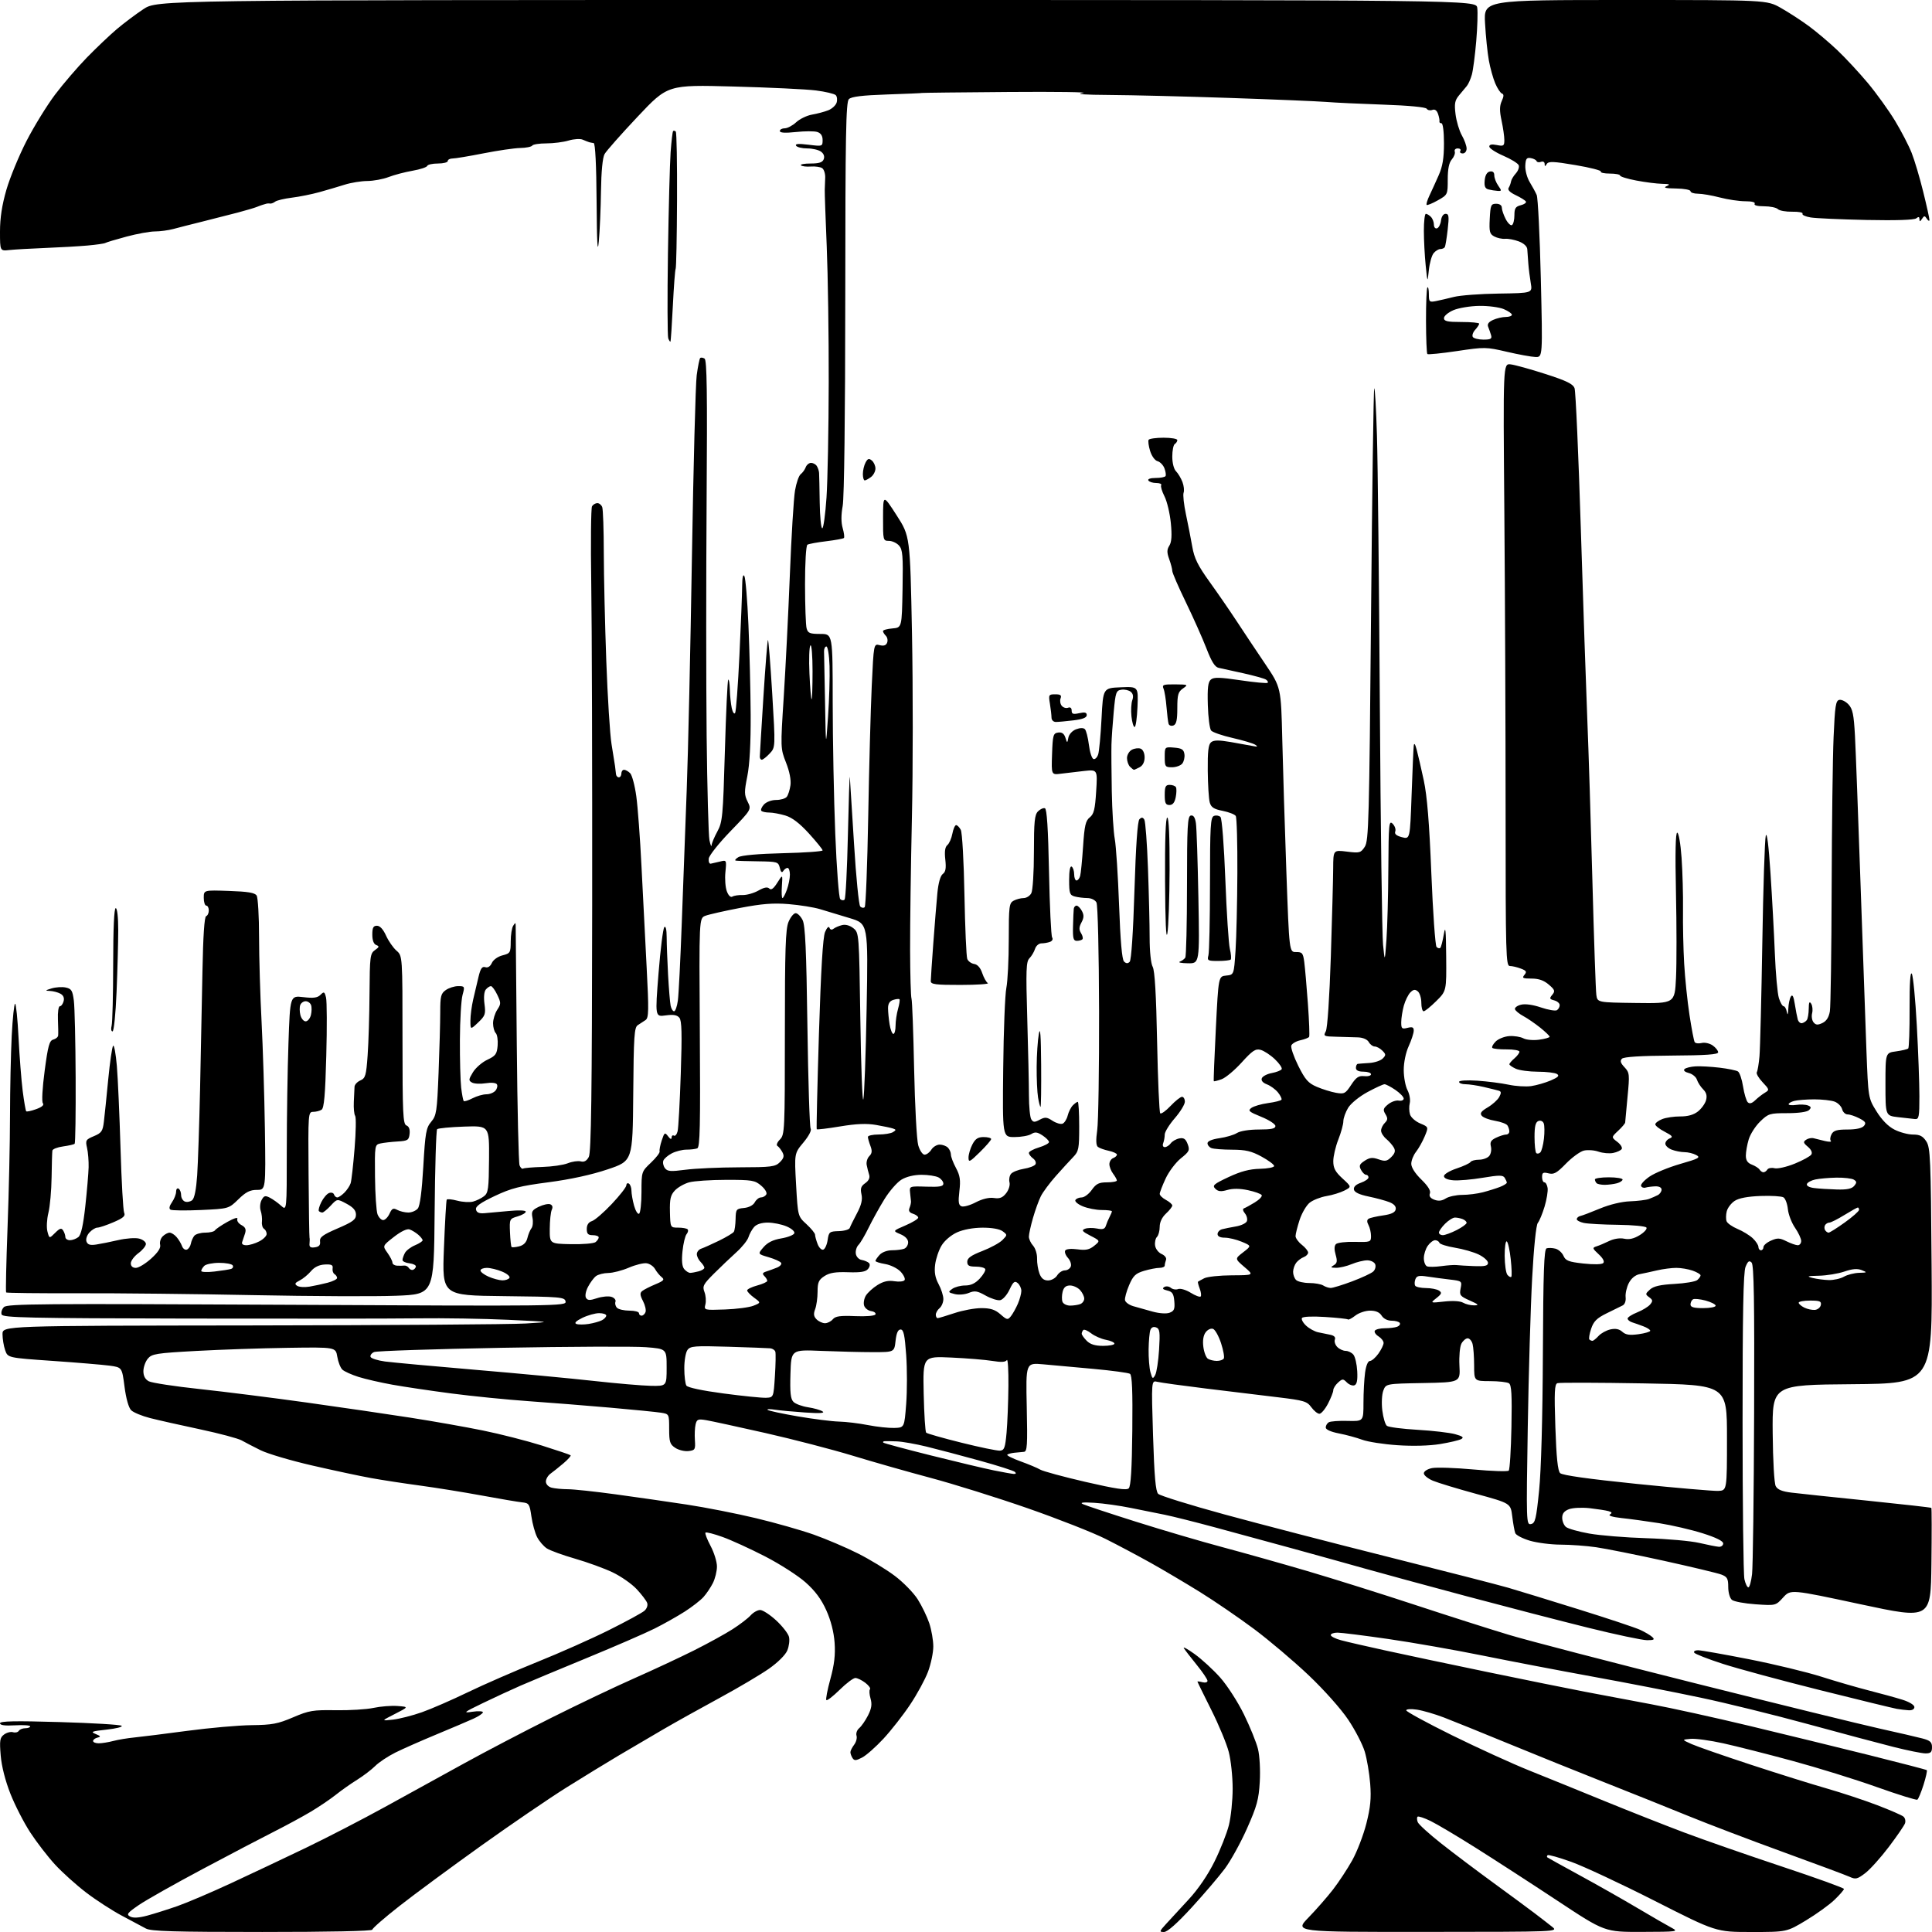 <?xml version="1.0" encoding="UTF-8" standalone="no"?>
<svg 
  version="1.1" 
  xmlns="http://www.w3.org/2000/svg" 
  xmlns:xlink="http://www.w3.org/1999/xlink" 
  xmlns:svg="http://www.w3.org/2000/svg"
  xmlns:rdf="http://www.w3.org/1999/02/22-rdf-syntax-ns#"
  xmlns:cc="http://creativecommons.org/ns#"
  xmlns:dc="http://purl.org/dc/elements/1.1/"
  viewBox="0 0 768 768"
  width="768"
  height="768"
>
<style>svg {background-color: white; }</style>"
<path stroke="none" fill="black" fill-rule="evenodd" d="M104.25,767.99C69.08,767.99 60.01,767.72 58.00,766.62C56.62,765.86 52.35,763.58 48.50,761.55C44.65,759.51 38.24,755.37 34.26,752.33C30.28,749.29 24.69,744.26 21.84,741.15C18.99,738.04 14.59,732.34 12.06,728.47C9.53,724.61 5.98,717.69 4.16,713.10C2.11,707.90 0.64,702.15 0.28,697.85C-0.22,691.82 -0.05,690.75 1.60,689.51C2.65,688.72 4.25,688.31 5.17,688.58C6.08,688.86 7.12,688.61 7.47,688.04C7.83,687.47 8.99,687.00 10.06,687.00C11.13,687.00 12.00,686.66 12.00,686.25C12.00,685.84 9.30,685.65 6.00,685.84C1.92,686.07 0.00,685.81 0.00,685.02C0.00,684.15 5.99,684.03 23.75,684.55C36.81,684.93 47.89,685.59 48.36,686.03C48.83,686.46 46.14,687.15 42.38,687.55C36.44,688.19 35.86,688.42 38.02,689.29C40.05,690.12 40.19,690.38 38.75,690.73C37.79,690.96 37.00,691.56 37.00,692.07C37.00,692.58 38.01,693.00 39.25,692.99C40.49,692.99 43.08,692.58 45.00,692.07C46.92,691.56 50.75,690.93 53.50,690.66C56.25,690.39 65.70,689.20 74.50,688.03C83.30,686.85 94.78,685.84 100.00,685.78C108.18,685.69 110.47,685.25 116.50,682.67C122.86,679.95 124.42,679.69 133.50,679.84C139.00,679.93 145.75,679.51 148.50,678.91C151.25,678.32 155.53,677.98 158.00,678.16C162.50,678.50 162.50,678.50 157.00,681.31C151.50,684.11 151.50,684.11 156.19,683.58C158.77,683.29 163.95,681.97 167.69,680.65C171.44,679.33 179.68,675.74 186.00,672.68C192.32,669.62 204.75,664.21 213.60,660.64C222.46,657.08 235.28,651.38 242.10,647.97C248.92,644.57 255.26,641.12 256.18,640.30C257.15,639.44 257.60,638.11 257.25,637.16C256.91,636.25 255.03,633.79 253.07,631.69C251.10,629.59 246.80,626.59 243.50,625.02C240.20,623.45 233.49,621.01 228.60,619.60C223.70,618.19 218.65,616.35 217.37,615.51C216.09,614.67 214.36,612.66 213.52,611.04C212.68,609.42 211.66,605.71 211.24,602.80C210.53,597.85 210.29,597.48 207.49,597.20C205.85,597.03 198.65,595.81 191.50,594.49C184.35,593.17 173.32,591.40 167.00,590.54C160.68,589.69 151.90,588.35 147.50,587.55C143.10,586.76 132.58,584.51 124.11,582.56C115.65,580.62 106.43,577.89 103.61,576.50C100.80,575.11 97.38,573.34 96.00,572.56C94.62,571.79 87.20,569.81 79.50,568.17C71.80,566.54 62.86,564.52 59.64,563.70C56.42,562.88 53.04,561.48 52.14,560.59C51.14,559.59 50.11,555.95 49.50,551.24C48.50,543.53 48.50,543.53 43.50,542.86C40.75,542.50 30.54,541.64 20.80,540.97C3.10,539.74 3.10,539.74 2.05,536.72C1.47,535.06 1.00,532.19 1.00,530.35C1.00,527.00 1.00,527.00 99.75,526.88C154.06,526.81 203.22,526.47 209.00,526.11C219.50,525.47 219.50,525.47 202.00,524.64C192.38,524.19 176.18,523.93 166.00,524.06C155.82,524.19 114.59,524.23 74.36,524.15C10.99,524.02 1.14,523.80 0.65,522.53C0.34,521.72 0.75,520.39 1.57,519.58C2.86,518.28 16.83,518.17 114.12,518.67C222.30,519.23 225.18,519.20 224.83,517.37C224.50,515.61 223.01,515.48 200.11,515.23C175.74,514.96 175.74,514.96 176.47,496.23C176.87,485.93 177.37,477.22 177.58,476.88C177.78,476.54 179.68,476.73 181.79,477.29C183.90,477.85 186.72,478.01 188.06,477.65C189.40,477.28 191.36,476.33 192.40,475.52C194.09,474.22 194.31,472.58 194.40,460.78C194.50,447.50 194.50,447.50 184.50,447.84C179.00,448.03 174.17,448.49 173.77,448.87C173.37,449.25 172.92,464.17 172.77,482.03C172.50,514.50 172.50,514.50 157.50,515.08C149.25,515.41 123.83,515.29 101.00,514.84C78.17,514.38 46.75,514.04 31.17,514.09C15.58,514.13 2.66,513.99 2.44,513.77C2.22,513.56 2.48,501.93 3.00,487.94C3.53,473.95 3.97,453.95 3.98,443.50C4.00,433.05 4.30,418.76 4.66,411.75C5.02,404.74 5.62,399.00 6.00,399.00C6.38,399.00 7.00,405.08 7.37,412.51C7.75,419.94 8.49,429.47 9.02,433.67C9.56,437.88 10.19,441.52 10.42,441.75C10.66,441.99 12.44,441.61 14.39,440.90C16.69,440.07 17.62,439.25 17.05,438.56C16.54,437.94 16.84,432.53 17.76,425.61C19.07,415.71 19.64,413.65 21.17,413.25C22.18,412.98 23.06,412.26 23.12,411.63C23.19,411.01 23.15,408.14 23.03,405.25C22.91,402.36 23.25,400.00 23.79,400.00C24.33,400.00 25.00,399.09 25.29,397.99C25.64,396.67 25.18,395.63 23.98,394.99C22.96,394.44 21.09,393.96 19.82,393.91C17.82,393.84 17.92,393.70 20.50,392.91C22.15,392.41 24.68,392.24 26.13,392.55C28.40,393.03 28.84,393.75 29.36,397.80C29.69,400.39 30.01,414.12 30.07,428.32C30.14,442.53 29.96,454.38 29.68,454.66C29.40,454.94 27.33,455.41 25.08,455.72C22.84,456.02 20.92,456.77 20.82,457.38C20.72,458.00 20.58,462.77 20.51,468.00C20.44,473.23 19.87,479.58 19.24,482.13C18.61,484.68 18.44,488.01 18.86,489.57C19.61,492.39 19.61,492.39 21.92,490.08C23.78,488.22 24.41,488.04 25.10,489.13C25.58,489.88 25.98,491.06 25.98,491.75C25.99,492.44 26.81,493.00 27.81,493.00C28.80,493.00 30.31,492.44 31.16,491.75C32.22,490.89 33.08,487.06 33.91,479.50C34.57,473.45 35.16,466.48 35.23,464.00C35.29,461.52 35.01,458.06 34.60,456.29C33.91,453.31 34.10,452.98 37.32,451.64C40.36,450.37 40.85,449.66 41.30,445.85C41.59,443.46 42.37,435.88 43.03,429.00C43.70,422.12 44.57,416.14 44.97,415.70C45.37,415.26 46.03,418.86 46.45,423.70C46.86,428.54 47.51,443.30 47.91,456.50C48.30,469.70 48.95,481.22 49.36,482.10C49.94,483.35 49.00,484.19 45.12,485.85C42.37,487.03 39.49,488.00 38.72,488.00C37.94,488.00 36.51,488.88 35.53,489.96C34.52,491.09 34.03,492.63 34.39,493.57C34.86,494.79 35.86,495.09 38.26,494.72C40.04,494.45 43.99,493.66 47.04,492.95C50.08,492.25 53.80,491.98 55.29,492.36C56.78,492.73 58.00,493.69 58.00,494.49C58.00,495.29 56.65,496.94 55.00,498.16C53.35,499.38 52.00,501.19 52.00,502.19C52.00,503.33 52.74,504.00 54.00,504.00C55.10,504.00 57.83,502.34 60.07,500.32C62.82,497.83 63.98,496.05 63.66,494.80C63.39,493.79 63.85,492.30 64.66,491.48C65.48,490.67 66.72,490.00 67.42,490.00C68.12,490.00 69.37,490.79 70.19,491.75C71.02,492.71 71.99,494.32 72.35,495.33C72.71,496.34 73.56,496.98 74.25,496.75C74.94,496.52 75.66,495.47 75.86,494.42C76.05,493.36 76.67,491.94 77.23,491.25C77.79,490.56 79.74,490.00 81.56,490.00C83.39,490.00 85.14,489.59 85.45,489.08C85.76,488.57 88.01,487.05 90.44,485.69C93.04,484.24 94.65,483.76 94.35,484.54C94.07,485.26 94.80,486.36 95.97,486.98C97.56,487.84 97.92,488.67 97.41,490.31C97.03,491.51 96.51,493.06 96.26,493.75C95.97,494.51 96.63,495.00 97.94,495.00C99.13,495.00 101.43,494.31 103.05,493.47C104.67,492.64 106.00,491.31 106.00,490.53C106.00,489.75 105.52,488.82 104.94,488.46C104.36,488.10 103.99,486.84 104.13,485.65C104.26,484.47 104.04,482.50 103.63,481.29C103.22,480.06 103.38,478.16 103.99,477.03C104.92,475.29 105.42,475.15 107.29,476.11C108.51,476.74 110.51,478.17 111.75,479.30C114.00,481.35 114.00,481.35 114.00,457.42C114.00,444.27 114.30,425.01 114.67,414.63C115.32,395.76 115.32,395.76 120.59,396.38C124.62,396.86 126.22,396.64 127.40,395.46C128.79,394.07 129.01,394.18 129.60,396.53C129.96,397.98 130.01,408.41 129.70,419.72C129.29,435.24 128.83,440.49 127.83,441.13C127.10,441.59 125.59,441.98 124.48,441.98C122.51,442.00 122.47,442.53 122.66,466.75C122.76,480.36 122.93,491.73 123.04,492.00C123.14,492.27 123.14,493.32 123.04,494.33C122.89,495.71 123.42,496.08 125.17,495.83C126.85,495.59 127.42,494.94 127.22,493.47C127.00,491.82 128.30,490.86 134.22,488.31C140.29,485.70 141.50,484.79 141.50,482.84C141.50,481.17 140.44,479.94 137.76,478.50C134.02,476.50 134.02,476.50 131.47,479.25C130.07,480.76 128.56,482.00 128.13,482.00C127.69,482.00 127.08,481.75 126.77,481.44C126.47,481.13 126.89,479.52 127.72,477.87C128.54,476.21 129.93,474.58 130.80,474.25C131.67,473.91 132.56,474.17 132.77,474.82C132.99,475.47 133.58,476.00 134.08,476.00C134.59,476.00 135.86,475.14 136.90,474.10C137.95,473.05 139.07,471.36 139.39,470.34C139.72,469.32 140.42,463.11 140.95,456.55C141.49,449.99 141.59,444.14 141.18,443.56C140.77,442.98 140.53,440.48 140.65,438.00C140.77,435.52 140.89,432.82 140.93,431.99C140.97,431.16 142.01,430.03 143.25,429.49C145.26,428.60 145.57,427.56 146.14,419.50C146.50,414.55 146.84,403.44 146.89,394.81C146.99,380.20 147.14,379.01 149.05,377.68C150.77,376.48 150.85,376.15 149.55,375.66C148.56,375.28 148.00,373.79 148.00,371.53C148.00,368.76 148.40,368.00 149.85,368.00C151.03,368.00 152.33,369.41 153.46,371.92C154.44,374.08 156.30,376.77 157.62,377.91C160.00,379.99 160.00,379.99 160.00,413.39C160.00,442.79 160.19,446.86 161.57,447.39C162.59,447.78 163.02,448.95 162.82,450.74C162.53,453.25 162.09,453.52 158.00,453.76C155.53,453.91 152.47,454.26 151.22,454.54C148.98,455.04 148.94,455.30 149.07,467.72C149.14,474.69 149.59,481.43 150.07,482.70C150.56,483.96 151.56,485.00 152.31,485.00C153.07,485.00 154.20,483.86 154.84,482.46C155.80,480.35 156.32,480.10 157.93,480.96C159.00,481.53 160.97,482.00 162.31,482.00C163.66,482.00 165.35,481.28 166.08,480.41C166.95,479.36 167.70,473.62 168.27,463.71C169.05,450.19 169.38,448.34 171.41,445.92C173.50,443.44 173.73,441.91 174.34,426.46C174.70,417.23 175.00,406.40 175.00,402.40C175.00,396.00 175.27,394.92 177.22,393.56C178.44,392.70 180.66,392.00 182.14,392.00C184.74,392.00 184.80,392.12 183.87,395.52C183.33,397.45 182.86,405.44 182.82,413.27C182.78,421.09 183.01,429.69 183.32,432.36C183.64,435.04 184.10,437.43 184.35,437.69C184.61,437.94 186.18,437.44 187.86,436.57C189.53,435.71 191.99,435.00 193.33,435.00C194.66,435.00 196.30,434.34 196.96,433.54C197.63,432.74 197.88,431.62 197.53,431.04C197.14,430.42 195.31,430.25 193.05,430.61C190.94,430.95 188.50,430.82 187.63,430.33C186.21,429.54 186.25,429.12 188.00,426.24C189.07,424.48 191.65,422.24 193.72,421.27C197.02,419.72 197.54,419.00 197.82,415.62C197.99,413.48 197.66,411.26 197.07,410.67C196.48,410.08 196.00,408.32 196.00,406.76C196.00,405.21 196.75,402.79 197.66,401.40C199.19,399.06 199.19,398.63 197.67,395.44C196.77,393.55 195.63,392.00 195.14,392.00C194.65,392.00 193.74,392.61 193.12,393.35C192.44,394.17 192.23,396.45 192.59,399.10C193.12,403.08 192.89,403.78 190.09,406.44C187.00,409.37 187.00,409.37 187.00,405.70C187.00,403.68 187.50,399.88 188.11,397.26C188.72,394.64 189.68,390.58 190.24,388.23C191.03,384.97 191.66,384.07 192.90,384.47C193.93,384.80 194.89,384.18 195.52,382.79C196.07,381.55 197.90,380.24 199.75,379.77C202.84,378.98 203.00,378.71 203.02,374.22C203.02,371.62 203.47,368.82 204.00,368.00C204.86,366.67 204.97,366.67 204.99,368.00C205.00,368.82 205.20,390.20 205.43,415.50C205.66,440.80 206.16,462.28 206.53,463.24C206.90,464.20 207.54,464.78 207.94,464.53C208.35,464.28 211.79,463.99 215.59,463.88C219.39,463.77 223.93,463.12 225.69,462.42C227.44,461.72 229.76,461.39 230.85,461.67C232.22,462.03 233.21,461.48 234.06,459.89C235.01,458.11 235.32,435.14 235.40,359.54C235.45,305.62 235.29,248.22 235.03,232.00C234.78,215.78 234.92,201.94 235.34,201.25C235.77,200.56 236.72,200.00 237.45,200.00C238.19,200.00 239.06,200.71 239.39,201.58C239.73,202.45 240.01,210.66 240.02,219.83C240.04,229.00 240.48,248.32 241.01,262.77C241.54,277.22 242.47,292.07 243.09,295.77C243.70,299.47 244.33,303.40 244.48,304.50C244.62,305.60 244.80,307.06 244.87,307.75C244.94,308.44 245.45,309.00 246.00,309.00C246.55,309.00 247.00,308.32 247.00,307.50C247.00,306.68 247.48,306.00 248.07,306.00C248.66,306.00 249.75,306.61 250.50,307.36C251.24,308.10 252.34,312.20 252.93,316.46C253.52,320.73 254.46,333.28 255.00,344.36C255.55,355.44 256.47,373.49 257.05,384.48C257.95,401.69 257.89,404.60 256.63,405.48C255.83,406.04 254.44,406.95 253.55,407.50C252.13,408.38 251.90,411.79 251.72,435.00C251.50,461.50 251.50,461.50 241.52,464.85C235.09,467.01 226.73,468.83 218.02,469.97C206.67,471.45 203.25,472.32 196.69,475.42C190.90,478.16 188.96,479.56 189.22,480.81C189.46,482.01 190.42,482.43 192.53,482.27C194.16,482.14 198.54,481.75 202.25,481.39C206.20,481.00 209.00,481.12 209.00,481.66C209.00,482.17 207.54,483.02 205.75,483.54C202.56,484.48 202.50,484.60 202.73,489.90C202.86,492.87 203.14,495.48 203.36,495.70C203.58,495.92 204.95,495.80 206.39,495.44C208.13,495.00 209.23,493.89 209.65,492.14C209.99,490.69 210.72,488.94 211.26,488.25C211.81,487.56 211.99,485.69 211.67,484.10C211.17,481.59 211.51,481.00 214.21,479.70C215.92,478.87 217.95,478.43 218.72,478.72C219.61,479.07 219.84,479.84 219.35,480.88C218.92,481.77 218.56,485.18 218.54,488.45C218.50,494.41 218.50,494.41 227.00,494.58C231.68,494.67 236.06,494.30 236.75,493.75C237.44,493.20 238.00,492.36 238.00,491.88C238.00,491.39 236.93,491.00 235.62,491.00C233.77,491.00 233.25,490.46 233.25,488.53C233.25,486.91 233.96,485.83 235.32,485.40C236.46,485.04 239.99,481.99 243.17,478.62C246.35,475.25 248.96,471.91 248.98,471.19C248.99,470.47 249.45,470.16 250.00,470.50C250.55,470.84 251.00,472.10 251.01,473.31C251.01,474.51 251.48,477.20 252.06,479.28C252.64,481.35 253.53,482.79 254.05,482.47C254.57,482.15 255.00,478.25 255.00,473.81C255.00,465.78 255.02,465.72 258.75,462.19C260.81,460.23 262.37,458.22 262.21,457.70C262.05,457.19 262.43,455.22 263.06,453.32C264.11,450.14 264.30,450.02 265.57,451.69C266.45,452.86 266.95,453.04 266.97,452.19C266.99,451.47 267.40,451.13 267.89,451.43C268.38,451.74 269.05,450.95 269.36,449.69C269.68,448.43 270.25,438.10 270.62,426.74C271.15,410.84 271.02,405.73 270.06,404.57C269.15,403.47 267.67,403.22 264.61,403.64C260.40,404.22 260.40,404.22 261.78,386.86C262.54,377.31 263.57,369.07 264.08,368.55C264.64,367.97 265.00,369.51 265.01,372.55C265.02,375.27 265.27,382.00 265.57,387.50C265.87,393.00 266.33,398.51 266.58,399.75C266.83,400.99 267.45,402.00 267.96,402.00C268.46,402.00 269.14,400.09 269.46,397.75C269.78,395.41 270.48,381.57 271.01,367.00C271.54,352.43 272.43,328.57 272.98,314.00C273.54,299.43 274.47,257.80 275.05,221.50C275.64,185.20 276.49,152.66 276.95,149.18C277.42,145.71 278.04,142.63 278.33,142.33C278.63,142.04 279.41,142.14 280.08,142.55C281.01,143.12 281.20,156.12 280.89,198.90C280.68,229.48 280.68,271.60 280.90,292.50C281.13,313.40 281.63,332.07 282.02,334.00C282.42,335.93 282.80,336.82 282.87,335.99C282.94,335.15 283.98,332.68 285.18,330.49C287.20,326.78 287.41,324.53 288.15,298.61C288.59,283.26 289.19,270.48 289.48,270.19C289.76,269.90 290.05,271.65 290.12,274.08C290.18,276.51 290.53,279.85 290.89,281.50C291.25,283.15 291.85,284.02 292.22,283.43C292.59,282.84 293.37,272.49 293.94,260.43C294.52,248.37 295.00,236.03 295.02,233.00C295.05,229.50 295.37,228.05 295.90,229.00C296.36,229.82 297.09,238.60 297.52,248.50C297.95,258.40 298.34,274.38 298.40,284.00C298.46,295.45 298.00,303.94 297.07,308.56C295.82,314.79 295.84,315.97 297.20,318.69C298.74,321.78 298.74,321.78 290.34,330.46C285.73,335.23 281.85,340.12 281.73,341.32C281.60,342.52 281.96,343.42 282.52,343.33C283.08,343.23 284.73,342.85 286.19,342.49C288.83,341.83 288.84,341.84 288.36,346.69C288.09,349.36 288.35,352.80 288.94,354.33C289.58,356.03 290.44,356.84 291.14,356.41C291.77,356.02 293.61,355.74 295.23,355.79C296.85,355.83 299.65,355.04 301.47,354.02C303.77,352.72 305.08,352.48 305.82,353.22C306.55,353.95 307.51,353.25 309.00,350.88C311.13,347.50 311.13,347.50 310.81,352.25C310.63,354.86 310.74,357.00 311.04,357.00C311.35,357.00 312.14,355.51 312.80,353.68C313.46,351.85 314.00,349.15 314.00,347.68C314.00,346.21 313.58,345.00 313.06,345.00C312.54,345.00 311.77,345.56 311.35,346.24C310.83,347.08 310.39,346.67 309.99,344.99C309.41,342.61 309.05,342.50 301.44,342.39C297.07,342.34 293.05,342.21 292.50,342.11C291.95,342.02 292.40,341.40 293.50,340.74C294.75,339.99 301.43,339.40 311.25,339.16C319.91,338.96 327.00,338.45 327.00,338.04C327.00,337.63 324.55,334.61 321.56,331.32C317.82,327.22 314.88,324.98 312.19,324.18C310.03,323.53 307.16,323.00 305.80,323.00C304.44,323.00 303.03,322.70 302.66,322.33C302.30,321.96 302.74,320.84 303.65,319.83C304.61,318.78 306.68,318.00 308.53,318.00C310.30,318.00 312.20,317.44 312.75,316.75C313.30,316.06 313.96,313.99 314.22,312.15C314.51,310.06 313.85,306.67 312.46,303.15C310.25,297.54 310.24,297.36 311.55,277.00C312.27,265.73 313.37,243.90 313.98,228.50C314.59,213.10 315.51,198.03 316.03,195.00C316.54,191.98 317.56,189.05 318.29,188.50C319.02,187.95 319.92,186.71 320.28,185.75C320.64,184.79 321.60,184.00 322.41,184.00C323.22,184.00 324.25,184.56 324.69,185.25C325.14,185.94 325.55,187.18 325.60,188.00C325.66,188.82 325.77,194.11 325.85,199.75C325.93,205.39 326.39,210.00 326.86,210.00C327.34,210.00 328.09,204.49 328.55,197.75C329.00,191.01 329.40,170.43 329.43,152.00C329.47,133.57 329.11,109.28 328.64,98.00C328.16,86.72 327.81,76.60 327.85,75.50C327.90,74.40 327.97,72.19 328.03,70.60C328.08,69.00 327.53,67.31 326.81,66.83C326.09,66.36 324.06,66.07 322.30,66.20C320.55,66.33 318.78,66.12 318.39,65.72C317.99,65.32 319.72,65.00 322.23,65.00C325.62,65.00 326.96,64.56 327.45,63.28C327.86,62.20 327.46,61.08 326.36,60.28C325.40,59.57 322.93,59.00 320.87,59.00C318.81,59.00 316.82,58.51 316.45,57.91C315.98,57.15 317.45,57.04 321.39,57.53C326.92,58.22 327.00,58.19 327.00,55.68C327.00,53.97 326.31,52.92 324.88,52.46C323.72,52.09 319.90,52.10 316.38,52.48C312.06,52.94 310.00,52.81 310.00,52.08C310.00,51.49 310.88,51.00 311.95,51.00C313.02,51.00 315.06,49.92 316.48,48.61C317.90,47.29 320.74,45.92 322.78,45.56C324.83,45.21 327.72,44.44 329.22,43.85C330.71,43.27 332.22,41.89 332.57,40.79C332.91,39.70 332.76,38.36 332.22,37.82C331.68,37.28 328.14,36.44 324.37,35.96C320.59,35.47 305.79,34.77 291.47,34.39C265.44,33.69 265.44,33.69 253.50,46.35C246.93,53.32 241.00,60.02 240.32,61.26C239.54,62.66 239.01,68.19 238.90,76.00C238.81,82.88 238.42,91.88 238.03,96.00C237.53,101.30 237.28,96.67 237.16,80.25C237.06,65.62 236.63,56.95 236.00,56.88C235.45,56.81 234.66,56.65 234.25,56.54C233.84,56.42 232.68,55.97 231.67,55.53C230.66,55.08 228.17,55.23 226.06,55.86C223.97,56.49 219.98,57.00 217.19,57.00C214.40,57.00 211.88,57.39 211.58,57.87C211.28,58.35 209.12,58.79 206.77,58.83C204.42,58.88 197.85,59.84 192.18,60.96C186.50,62.08 180.99,63.00 179.93,63.00C178.87,63.00 178.00,63.45 178.00,64.00C178.00,64.55 176.24,65.00 174.08,65.00C171.93,65.00 170.02,65.43 169.83,65.95C169.65,66.48 167.03,67.34 164.00,67.87C160.97,68.40 156.70,69.52 154.50,70.37C152.30,71.22 148.47,71.93 146.00,71.95C143.53,71.97 139.47,72.63 137.00,73.42C134.53,74.20 130.03,75.53 127.00,76.37C123.97,77.21 119.03,78.21 116.00,78.58C112.97,78.96 109.98,79.67 109.36,80.17C108.73,80.66 107.83,81.00 107.36,80.92C106.88,80.83 106.16,80.87 105.75,81.01C105.34,81.14 104.66,81.35 104.25,81.46C103.84,81.58 102.83,81.95 102.00,82.29C101.17,82.63 97.80,83.62 94.50,84.50C91.20,85.37 84.90,86.98 80.50,88.07C76.10,89.16 70.87,90.49 68.88,91.03C66.90,91.56 63.62,92.00 61.62,92.00C59.61,92.00 54.51,92.92 50.30,94.05C46.08,95.18 42.30,96.32 41.89,96.57C41.47,96.83 38.29,97.29 34.82,97.60C31.34,97.91 23.78,98.35 18.00,98.57C12.22,98.80 5.81,99.17 3.75,99.39C0.00,99.81 0.00,99.81 -0.00,92.02C-0.00,86.64 0.79,81.51 2.54,75.45C3.94,70.62 7.53,61.91 10.52,56.08C13.51,50.26 18.61,41.98 21.84,37.67C25.08,33.37 30.83,26.68 34.61,22.80C38.40,18.92 43.75,13.85 46.50,11.52C49.25,9.20 53.97,5.65 56.99,3.65C62.47,0.00 62.47,0.00 324.62,-0.00C586.77,-0.00 586.77,-0.00 587.23,3.11C587.48,4.82 587.30,10.76 586.83,16.32C586.36,21.88 585.58,27.87 585.09,29.65C584.60,31.42 583.69,33.47 583.08,34.19C582.47,34.91 581.07,36.59 579.97,37.92C578.32,39.91 578.08,41.22 578.60,45.42C578.95,48.21 580.08,51.99 581.11,53.81C582.15,55.63 583.00,57.99 583.00,59.06C583.00,60.15 582.32,61.00 581.44,61.00C580.58,61.00 580.16,60.55 580.50,60.00C580.84,59.45 580.38,59.00 579.48,59.00C578.57,59.00 578.04,59.56 578.29,60.25C578.54,60.94 578.01,62.34 577.12,63.37C576.01,64.65 575.50,67.16 575.50,71.32C575.50,77.37 575.48,77.42 571.53,79.65C569.34,80.88 567.36,81.69 567.12,81.45C566.88,81.21 567.37,79.55 568.22,77.76C569.07,75.97 570.72,72.35 571.88,69.72C573.46,66.16 574.00,62.93 574.00,56.97C574.00,52.32 573.58,49.00 573.00,49.00C572.45,49.00 572.09,48.66 572.20,48.25C572.31,47.84 572.06,46.51 571.65,45.30C571.15,43.85 570.37,43.31 569.35,43.70C568.50,44.02 567.50,43.81 567.14,43.23C566.75,42.59 559.94,41.94 549.99,41.60C540.92,41.29 530.58,40.80 527.00,40.51C523.42,40.23 506.10,39.51 488.50,38.92C470.90,38.32 449.52,37.80 441.00,37.75C430.99,37.69 427.27,37.42 430.50,36.99C433.25,36.61 419.98,36.42 401.00,36.56C382.02,36.70 366.50,36.88 366.50,36.95C366.50,37.03 360.28,37.30 352.67,37.55C342.68,37.89 338.45,38.41 337.44,39.41C336.27,40.58 336.04,53.37 336.01,118.28C335.99,165.04 335.58,197.89 334.98,201.13C334.33,204.67 334.33,207.67 334.98,209.93C335.52,211.82 335.74,213.59 335.47,213.86C335.20,214.14 332.04,214.71 328.45,215.15C324.86,215.58 321.49,216.20 320.96,216.53C320.41,216.86 320.01,223.68 320.01,232.31C320.02,240.66 320.30,248.51 320.63,249.75C321.15,251.69 321.90,252.00 326.12,252.00C331.00,252.00 331.00,252.00 331.01,279.25C331.02,294.24 331.48,317.73 332.03,331.46C332.58,345.19 333.46,356.86 334.00,357.40C334.53,357.93 335.31,358.02 335.73,357.60C336.16,357.18 336.75,345.51 337.06,331.67C337.37,317.83 337.71,307.62 337.83,309.00C337.94,310.38 338.69,322.27 339.49,335.42C340.29,348.58 341.40,359.80 341.96,360.36C342.51,360.91 343.31,361.02 343.73,360.60C344.16,360.18 344.78,344.01 345.13,324.67C345.47,305.33 346.10,281.93 346.53,272.68C347.32,255.86 347.32,255.86 349.68,256.46C351.31,256.87 352.23,256.56 352.65,255.46C352.99,254.58 352.76,253.36 352.13,252.73C351.51,252.11 351.00,251.27 351.00,250.86C351.00,250.45 352.69,249.98 354.75,249.81C358.50,249.50 358.50,249.50 358.78,234.11C359.02,220.84 358.82,218.46 357.37,216.86C356.45,215.84 354.63,215.00 353.35,215.00C351.05,215.00 351.00,214.79 351.03,205.75C351.05,196.50 351.05,196.50 356.41,204.82C361.77,213.15 361.77,213.15 362.53,251.82C362.94,273.10 362.93,306.02 362.50,325.00C362.08,343.98 361.75,367.60 361.78,377.50C361.81,387.40 362.06,396.18 362.34,397.00C362.61,397.82 363.08,410.43 363.38,425.00C363.68,439.57 364.41,453.19 365.01,455.25C365.62,457.35 366.73,459.00 367.54,459.00C368.33,459.00 369.55,458.10 370.23,457.00C370.92,455.90 372.41,455.00 373.54,455.00C374.67,455.00 376.14,455.54 376.80,456.20C377.46,456.86 378.00,458.10 378.00,458.96C378.00,459.83 378.90,462.22 380.01,464.28C381.63,467.30 381.89,469.08 381.37,473.49C380.86,477.85 381.03,479.08 382.23,479.53C383.05,479.85 385.60,479.14 387.88,477.94C390.49,476.58 393.17,475.94 395.08,476.22C397.40,476.57 398.55,476.12 399.96,474.32C401.00,473.00 401.58,471.11 401.29,469.98C401.00,468.89 401.28,467.37 401.90,466.62C402.53,465.87 404.80,464.97 406.96,464.62C409.12,464.28 411.20,463.48 411.60,462.85C411.99,462.21 411.56,461.15 410.65,460.49C409.74,459.82 409.00,458.84 409.00,458.30C409.00,457.76 410.80,456.78 413.00,456.12C415.20,455.46 417.00,454.50 417.00,453.98C417.00,453.47 415.83,452.28 414.40,451.34C412.32,449.98 411.43,449.88 409.92,450.82C408.88,451.47 405.88,452.00 403.26,452.00C398.50,452.00 398.50,452.00 398.79,424.75C398.94,409.76 399.51,395.34 400.04,392.70C400.57,390.06 401.00,381.41 401.00,373.49C401.00,360.26 401.16,358.99 402.93,358.04C404.00,357.47 405.78,357.00 406.90,357.00C408.02,357.00 409.40,356.13 409.96,355.07C410.54,353.99 411.00,346.72 411.00,338.64C411.00,326.62 411.28,323.87 412.62,322.53C413.50,321.64 414.74,321.08 415.37,321.29C416.15,321.55 416.65,329.30 417.00,346.58C417.27,360.29 417.83,372.02 418.24,372.65C418.67,373.30 418.31,374.05 417.41,374.40C416.55,374.73 415.00,375.00 413.99,375.00C412.96,375.00 411.82,375.98 411.44,377.20C411.05,378.42 410.05,380.09 409.22,380.93C407.90,382.24 407.78,385.54 408.35,404.89C408.71,417.23 409.01,430.96 409.02,435.41C409.02,439.86 409.44,444.15 409.95,444.95C410.72,446.18 411.26,446.20 413.31,445.10C415.40,443.98 416.14,444.04 418.37,445.51C419.81,446.45 421.61,446.98 422.36,446.69C423.12,446.40 424.05,444.95 424.42,443.46C424.79,441.97 425.72,440.14 426.48,439.38C427.24,438.62 428.11,438.00 428.43,438.00C428.74,438.00 429.00,442.38 429.00,447.74C429.00,456.70 428.81,457.68 426.57,459.99C425.23,461.37 422.14,464.75 419.70,467.50C417.26,470.25 414.59,473.85 413.76,475.50C412.93,477.15 411.52,481.04 410.63,484.15C409.73,487.26 409.00,490.60 409.00,491.58C409.00,492.55 409.75,494.17 410.67,495.18C411.58,496.20 412.30,498.48 412.25,500.26C412.20,502.04 412.63,504.74 413.20,506.25C413.93,508.18 414.95,509.00 416.61,509.00C417.92,509.00 419.55,508.10 420.23,507.00C420.92,505.90 422.29,505.00 423.27,505.00C424.26,505.00 425.33,504.31 425.65,503.46C425.98,502.62 425.47,501.07 424.52,500.03C423.58,498.98 423.09,497.66 423.45,497.09C423.82,496.48 425.83,496.29 428.31,496.63C431.60,497.08 433.05,496.78 434.96,495.23C437.40,493.25 437.40,493.25 433.45,491.21C430.20,489.53 429.82,489.04 431.28,488.46C432.26,488.08 434.41,488.03 436.07,488.36C438.38,488.83 439.20,488.57 439.61,487.23C439.91,486.28 440.56,484.72 441.07,483.76C441.58,482.81 442.00,481.80 442.00,481.51C442.00,481.23 440.19,481.00 437.97,481.00C435.75,481.00 432.34,480.33 430.40,479.52C428.45,478.71 427.14,477.58 427.49,477.02C427.83,476.46 428.96,476.00 429.99,476.00C431.02,476.00 432.83,474.65 434.00,473.00C435.75,470.54 436.84,470.00 440.07,470.00C442.23,470.00 443.99,469.66 443.97,469.25C443.95,468.84 443.28,467.63 442.47,466.56C441.66,465.49 441.00,463.79 441.00,462.78C441.00,461.77 441.68,460.68 442.50,460.36C443.33,460.05 444.00,459.42 444.00,458.97C444.00,458.53 442.54,457.85 440.75,457.46C438.96,457.08 437.01,456.38 436.42,455.90C435.68,455.31 435.60,453.16 436.16,449.26C436.62,446.09 436.95,424.82 436.90,402.00C436.84,378.41 436.39,359.74 435.86,358.75C435.33,357.75 433.77,356.99 432.21,356.99C430.72,356.98 428.49,356.70 427.25,356.37C425.24,355.83 425.00,355.14 425.00,349.82C425.00,346.12 425.38,344.11 426.00,344.50C426.55,344.84 427.00,346.22 427.00,347.56C427.00,348.90 427.42,350.00 427.93,350.00C428.45,350.00 429.09,349.21 429.37,348.25C429.65,347.29 430.17,342.00 430.54,336.50C431.09,328.18 431.54,326.23 433.20,324.92C434.83,323.63 435.30,321.74 435.74,314.62C436.29,305.89 436.29,305.89 430.89,306.48C427.93,306.81 423.79,307.29 421.71,307.56C417.92,308.04 417.92,308.04 418.21,299.77C418.47,292.22 418.68,291.47 420.62,291.20C422.10,290.99 422.97,291.59 423.50,293.20C424.25,295.50 424.25,295.50 424.70,293.20C424.96,291.88 426.27,290.47 427.74,289.91C429.34,289.30 430.68,289.28 431.26,289.86C431.77,290.37 432.49,293.17 432.85,296.06C433.21,298.96 434.02,301.51 434.67,301.72C435.31,301.94 436.15,301.10 436.55,299.86C436.94,298.62 437.54,292.18 437.88,285.55C438.50,273.50 438.50,273.50 445.50,273.21C452.50,272.92 452.50,272.92 452.17,280.96C451.99,285.38 451.48,289.00 451.03,289.00C450.58,289.00 450.01,287.09 449.77,284.75C449.52,282.41 449.68,279.52 450.11,278.33C450.63,276.88 450.43,275.77 449.50,275.00C448.74,274.37 447.07,273.99 445.81,274.17C443.68,274.47 443.44,275.16 442.72,283.00C442.29,287.68 441.88,293.52 441.82,296.00C441.75,298.48 441.82,306.80 441.95,314.50C442.09,322.20 442.63,330.75 443.14,333.50C443.65,336.25 444.42,348.07 444.85,359.76C445.36,373.94 446.01,381.41 446.81,382.21C447.65,383.05 448.31,383.09 449.06,382.34C449.71,381.69 450.45,370.75 450.96,354.04C451.52,336.06 452.19,326.41 452.94,325.66C453.80,324.80 454.29,324.84 454.89,325.82C455.33,326.53 455.98,335.26 456.34,345.22C456.70,355.17 457.00,367.55 457.00,372.73C457.00,378.22 457.50,383.04 458.21,384.32C459.04,385.80 459.60,395.32 459.97,414.18C460.27,429.40 460.83,442.16 461.21,442.55C461.59,442.93 463.44,441.61 465.32,439.62C467.20,437.63 469.25,436.00 469.87,436.00C470.49,436.00 471.00,436.87 471.00,437.94C471.00,439.01 469.20,441.96 467.00,444.50C464.80,447.04 463.00,449.96 463.00,450.98C463.00,452.00 462.73,453.55 462.39,454.42C462.04,455.34 462.31,456.00 463.03,456.00C463.72,456.00 464.78,455.32 465.39,454.49C466.00,453.66 467.53,452.78 468.79,452.54C470.56,452.20 471.32,452.71 472.11,454.79C473.03,457.22 472.78,457.76 469.42,460.45C467.38,462.09 464.66,465.69 463.37,468.46C462.08,471.23 461.02,473.99 461.01,474.58C461.00,475.18 462.12,476.26 463.50,477.00C464.88,477.74 466.00,478.73 466.00,479.22C466.00,479.70 464.88,481.14 463.50,482.41C461.93,483.87 461.00,485.82 461.00,487.66C461.00,489.28 460.51,491.09 459.92,491.68C459.32,492.28 458.98,493.83 459.17,495.13C459.35,496.44 460.52,497.95 461.76,498.49C463.04,499.05 463.80,500.07 463.51,500.82C463.23,501.56 463.00,502.58 463.00,503.08C463.00,503.59 462.04,504.00 460.87,504.00C459.69,504.00 456.94,504.54 454.75,505.19C451.41,506.19 450.45,507.12 448.84,510.87C447.79,513.33 447.05,516.03 447.21,516.85C447.37,517.68 448.85,518.75 450.50,519.23C452.15,519.71 455.58,520.67 458.12,521.37C460.85,522.12 463.64,522.31 464.93,521.83C466.74,521.16 467.07,520.37 466.81,517.30C466.56,514.28 466.03,513.47 464.01,513.00C462.26,512.59 461.90,512.18 462.80,511.62C463.51,511.18 464.69,511.32 465.42,511.93C466.15,512.54 467.47,512.76 468.35,512.42C469.23,512.08 471.47,512.74 473.32,513.89C475.18,515.04 476.96,515.71 477.28,515.38C477.61,515.06 477.44,513.65 476.91,512.26C476.38,510.86 476.07,509.62 476.22,509.50C476.37,509.37 477.48,508.76 478.68,508.14C479.89,507.51 484.84,506.98 489.68,506.96C498.50,506.92 498.50,506.92 494.67,503.65C490.85,500.37 490.85,500.37 494.17,497.81C497.50,495.24 497.50,495.24 493.63,493.62C491.50,492.73 488.46,492.00 486.88,492.00C485.05,492.00 484.00,491.48 484.00,490.57C484.00,489.78 484.79,488.92 485.75,488.65C486.71,488.39 489.21,487.89 491.30,487.53C493.39,487.18 495.36,486.23 495.66,485.43C495.97,484.63 495.61,483.23 494.86,482.32C494.06,481.35 493.91,480.54 494.50,480.33C495.05,480.15 496.98,479.09 498.80,477.98C500.61,476.87 501.85,475.56 501.54,475.07C501.23,474.57 498.79,473.69 496.11,473.12C492.92,472.43 490.08,472.40 487.90,473.03C485.33,473.77 484.22,473.65 483.10,472.53C481.82,471.24 482.47,470.68 488.39,467.90C493.26,465.62 496.73,464.71 500.82,464.62C503.95,464.55 506.50,464.05 506.49,463.50C506.49,462.95 504.24,461.27 501.49,459.77C497.49,457.59 495.18,457.04 489.83,457.02C486.16,457.01 482.45,456.73 481.58,456.39C480.71,456.06 480.00,455.19 480.00,454.45C480.00,453.63 481.80,452.87 484.75,452.45C487.36,452.08 490.50,451.16 491.71,450.39C493.02,449.57 496.61,449.00 500.46,449.00C505.36,449.00 507.00,448.65 507.00,447.62C507.00,446.86 504.47,445.20 501.37,443.95C496.43,441.94 495.95,441.51 497.45,440.41C498.39,439.73 501.37,438.86 504.08,438.49C506.78,438.12 509.18,437.52 509.41,437.15C509.63,436.79 509.00,435.49 508.01,434.26C507.01,433.03 505.04,431.59 503.62,431.05C501.98,430.42 501.24,429.54 501.59,428.63C501.89,427.84 503.67,426.91 505.53,426.56C507.40,426.21 509.18,425.52 509.48,425.03C509.79,424.54 508.56,422.74 506.77,421.04C504.97,419.34 502.42,417.67 501.09,417.33C499.08,416.81 497.85,417.63 493.59,422.34C490.79,425.43 487.20,428.44 485.61,429.01C484.02,429.59 482.62,429.93 482.50,429.78C482.37,429.63 482.74,420.18 483.32,408.80C484.36,388.10 484.36,388.10 487.43,387.80C490.50,387.50 490.50,387.50 491.14,378.00C491.49,372.77 491.82,358.82 491.87,347.00C491.93,335.18 491.64,324.98 491.23,324.36C490.83,323.73 488.49,322.82 486.04,322.33C482.52,321.64 481.43,320.93 480.89,318.98C480.51,317.61 480.15,311.94 480.10,306.37C480.02,298.74 480.35,295.95 481.42,295.06C482.49,294.18 484.41,294.15 489.17,294.96C492.65,295.56 496.62,296.27 498.00,296.55C499.90,296.94 500.14,296.82 499.00,296.06C498.18,295.51 494.12,294.30 490.00,293.36C485.88,292.42 482.02,291.09 481.44,290.40C480.86,289.71 480.27,285.14 480.13,280.25C479.93,273.37 480.21,271.07 481.36,270.12C482.53,269.14 484.95,269.21 493.11,270.42C498.76,271.26 503.62,271.71 503.91,271.42C504.20,271.13 503.88,270.55 503.20,270.12C502.52,269.70 498.48,268.58 494.23,267.63C489.98,266.68 485.58,265.71 484.45,265.48C482.96,265.18 481.62,263.06 479.59,257.78C478.04,253.78 474.35,245.50 471.39,239.39C468.42,233.28 466.00,227.68 466.00,226.96C466.00,226.23 465.45,224.13 464.78,222.28C463.82,219.61 463.83,218.50 464.84,216.89C465.74,215.45 465.91,212.83 465.42,207.88C465.04,204.04 463.91,199.28 462.90,197.30C461.89,195.32 461.30,193.32 461.59,192.85C461.88,192.38 460.99,192.00 459.62,192.00C458.24,192.00 456.84,191.55 456.50,191.00C456.13,190.41 457.30,190.00 459.38,190.00C461.31,190.00 463.08,189.66 463.32,189.25C463.57,188.84 463.37,187.45 462.88,186.16C462.39,184.87 461.16,183.59 460.14,183.33C459.09,183.05 457.81,181.29 457.19,179.26C456.58,177.28 456.32,175.29 456.60,174.83C456.89,174.38 459.57,174.00 462.56,174.00C465.55,174.00 468.00,174.42 468.00,174.94C468.00,175.46 467.55,176.16 467.00,176.50C466.45,176.84 466.00,179.08 466.00,181.49C466.00,184.03 466.62,186.48 467.50,187.35C468.32,188.18 469.46,190.09 470.04,191.60C470.61,193.11 470.82,195.03 470.50,195.86C470.18,196.69 470.60,200.55 471.43,204.44C472.25,208.32 473.39,214.12 473.95,217.32C474.75,221.95 476.16,224.80 480.85,231.32C484.09,235.82 488.95,242.88 491.65,247.00C494.35,251.12 499.41,258.72 502.90,263.88C509.23,273.27 509.23,273.27 509.72,293.88C509.99,305.22 510.72,328.90 511.35,346.50C512.50,378.50 512.50,378.50 515.22,378.46C517.65,378.43 518.00,378.85 518.47,382.46C518.76,384.68 519.41,392.12 519.91,398.99C520.41,405.86 520.63,411.78 520.40,412.16C520.17,412.54 518.60,413.15 516.92,413.52C515.24,413.89 513.62,414.83 513.32,415.60C513.02,416.38 514.26,420.00 516.07,423.65C518.84,429.20 520.03,430.56 523.43,432.02C525.67,432.98 529.11,434.05 531.07,434.40C534.38,434.98 534.83,434.74 537.11,431.26C539.10,428.23 540.11,427.56 542.29,427.79C543.78,427.95 545.00,427.61 545.00,427.04C545.00,426.47 543.65,426.00 542.00,426.00C540.00,426.00 539.00,425.50 539.00,424.50C539.00,423.68 539.34,422.95 539.75,422.90C540.16,422.84 542.21,422.68 544.31,422.55C546.40,422.42 548.79,421.64 549.63,420.80C550.98,419.45 550.97,419.11 549.50,417.64C548.60,416.74 547.24,416.00 546.48,416.00C545.72,416.00 544.66,415.21 544.12,414.25C543.52,413.19 541.84,412.45 539.82,412.37C537.99,412.30 534.12,412.18 531.21,412.12C526.21,412.01 525.99,411.89 527.03,409.95C527.68,408.73 528.49,396.60 529.03,380.20C529.52,364.96 529.94,349.21 529.96,345.18C530.00,337.86 530.00,337.86 535.41,338.53C540.48,339.17 540.92,339.04 542.52,336.61C544.08,334.23 544.29,326.30 545.01,244.44C545.44,195.18 546.01,154.65 546.28,154.38C546.56,154.11 547.04,162.58 547.36,173.19C547.69,183.81 548.20,232.10 548.51,280.50C548.82,328.90 549.39,371.65 549.78,375.50C550.48,382.50 550.48,382.50 551.14,373.50C551.49,368.55 551.84,355.81 551.89,345.18C551.99,327.48 552.13,325.99 553.60,327.45C554.48,328.33 554.94,329.71 554.64,330.51C554.25,331.51 555.07,332.22 557.29,332.80C560.50,333.63 560.50,333.63 561.13,316.07C561.47,306.40 561.85,297.60 561.98,296.50C562.13,295.16 562.52,295.65 563.15,298.00C563.67,299.93 564.94,305.42 565.97,310.20C567.30,316.40 568.17,327.05 568.98,347.20C569.61,362.77 570.54,375.92 571.05,376.43C571.55,376.95 572.23,377.10 572.55,376.78C572.87,376.46 573.50,374.01 573.95,371.35C574.58,367.58 574.79,369.57 574.88,380.21C575.00,393.92 575.00,393.92 570.92,397.96C568.68,400.18 566.43,402.00 565.92,402.00C565.41,402.00 565.00,400.48 565.00,398.62C565.00,396.76 564.37,394.72 563.61,394.09C562.53,393.20 561.85,393.29 560.64,394.50C559.78,395.36 558.61,397.74 558.04,399.78C557.48,401.83 557.01,404.79 557.01,406.36C557.00,408.91 557.27,409.15 559.50,408.59C561.47,408.10 562.00,408.34 561.98,409.73C561.97,410.70 561.07,413.46 559.98,415.86C558.82,418.40 558.00,422.36 558.01,425.36C558.01,428.19 558.68,431.78 559.50,433.35C560.32,434.92 560.72,437.25 560.40,438.53C560.08,439.81 560.13,441.83 560.51,443.02C560.88,444.21 562.70,445.81 564.55,446.58C567.90,447.99 567.90,447.99 566.34,451.73C565.48,453.78 563.93,456.55 562.89,457.87C561.85,459.19 561.00,461.33 561.00,462.64C561.00,464.08 562.56,466.51 565.01,468.89C567.66,471.47 568.81,473.33 568.41,474.39C567.99,475.47 568.55,476.28 570.15,476.90C571.79,477.53 573.17,477.38 574.71,476.40C575.93,475.63 578.86,475.00 581.21,474.99C583.57,474.99 587.30,474.52 589.50,473.94C591.70,473.37 594.74,472.41 596.25,471.83C597.76,471.24 598.99,470.47 598.98,470.13C598.98,469.78 598.59,468.91 598.13,468.18C597.44,467.09 595.94,467.09 589.40,468.18C585.05,468.91 579.81,469.36 577.75,469.19C575.41,469.00 574.00,468.37 574.00,467.52C574.00,466.77 576.24,465.42 578.99,464.50C581.73,463.59 584.23,462.43 584.55,461.92C584.86,461.42 586.39,461.00 587.94,461.00C589.49,461.00 591.31,460.33 591.99,459.51C592.67,458.70 592.97,457.01 592.66,455.76C592.22,454.00 592.68,453.22 594.74,452.25C596.20,451.56 597.98,451.00 598.70,451.00C599.41,451.00 599.99,450.44 599.98,449.75C599.98,449.06 599.64,447.99 599.23,447.37C598.83,446.75 596.61,445.93 594.31,445.54C592.00,445.16 589.63,444.26 589.03,443.54C588.20,442.53 588.75,441.76 591.40,440.19C593.29,439.08 595.35,437.22 595.97,436.06C596.83,434.45 596.79,433.88 595.79,433.57C595.08,433.36 592.39,432.69 589.81,432.09C587.23,431.49 583.96,431.00 582.56,431.00C581.15,431.00 580.00,430.58 580.00,430.06C580.00,429.51 583.04,429.32 587.25,429.59C591.24,429.86 596.83,430.57 599.68,431.18C602.52,431.79 606.57,432.04 608.68,431.74C610.78,431.43 614.26,430.43 616.42,429.51C619.41,428.23 620.00,427.61 618.92,426.93C618.14,426.44 614.71,426.02 611.30,426.02C607.89,426.01 603.95,425.48 602.55,424.84C601.15,424.20 600.00,423.40 600.00,423.06C600.00,422.72 600.90,421.67 602.00,420.73C603.10,419.79 604.00,418.59 604.00,418.07C604.00,417.54 601.72,417.13 598.93,417.15C596.14,417.18 593.58,416.91 593.24,416.57C592.89,416.23 593.49,415.08 594.56,414.01C595.63,412.95 598.08,411.98 600.00,411.86C601.92,411.74 604.42,412.14 605.56,412.75C606.69,413.37 609.48,413.61 611.81,413.30C614.11,412.99 616.00,412.46 616.00,412.12C616.00,411.78 614.31,410.15 612.25,408.50C610.19,406.85 607.17,404.78 605.55,403.91C603.93,403.04 602.44,401.81 602.23,401.20C602.03,400.58 603.09,399.76 604.60,399.39C606.29,398.96 609.32,399.38 612.56,400.48C615.43,401.45 618.28,401.94 618.89,401.57C619.50,401.19 620.00,400.29 620.00,399.56C620.00,398.83 619.03,397.98 617.84,397.67C615.94,397.17 615.84,396.89 617.05,395.44C618.26,393.98 618.09,393.47 615.66,391.39C613.72,389.72 611.67,389.00 608.82,389.00C605.34,389.00 604.93,388.79 605.99,387.52C607.01,386.29 606.76,385.86 604.54,385.02C603.07,384.46 601.11,384.00 600.18,384.00C598.62,384.00 598.50,379.55 598.50,323.25C598.50,289.84 598.27,235.95 598.00,203.50C597.50,144.50 597.50,144.50 600.50,144.84C602.15,145.03 608.36,146.74 614.30,148.66C622.71,151.36 625.28,152.62 625.91,154.32C626.36,155.52 627.48,180.80 628.41,210.50C629.34,240.20 630.50,274.18 630.98,286.00C631.47,297.82 632.38,326.62 633.00,350.00C633.62,373.38 634.33,393.85 634.57,395.50C635.00,398.50 635.00,398.50 650.37,398.70C665.74,398.90 665.74,398.90 666.24,388.70C666.51,383.09 666.50,367.81 666.22,354.75C665.88,338.97 666.05,331.00 666.72,331.00C667.30,331.00 668.05,335.35 668.45,340.99C668.84,346.49 669.10,355.82 669.02,361.74C668.94,367.66 669.15,377.23 669.48,383.00C669.81,388.77 670.76,397.97 671.59,403.42C672.42,408.88 673.35,413.76 673.66,414.25C673.97,414.75 675.21,414.91 676.43,414.61C677.65,414.30 679.61,414.74 680.82,415.58C682.02,416.43 683.00,417.65 682.99,418.31C682.99,419.18 678.07,419.53 664.43,419.61C652.19,419.69 645.49,420.11 644.75,420.85C643.92,421.68 644.18,422.57 645.76,424.24C647.77,426.39 647.84,427.03 646.97,436.01C646.47,441.23 646.04,445.82 646.03,446.21C646.01,446.60 644.76,448.08 643.25,449.49C640.50,452.07 640.50,452.07 642.89,453.90C644.21,454.90 645.00,456.18 644.66,456.74C644.31,457.30 642.79,458.01 641.26,458.32C639.74,458.63 637.11,458.39 635.40,457.79C633.70,457.20 631.08,457.02 629.58,457.39C628.08,457.77 624.89,460.10 622.48,462.57C618.85,466.31 617.68,466.96 615.56,466.42C613.42,465.89 613.00,466.13 613.00,467.89C613.00,469.05 613.42,470.00 613.93,470.00C614.44,470.00 615.01,471.01 615.20,472.25C615.38,473.49 614.84,476.80 614.00,479.62C613.15,482.44 611.94,485.36 611.31,486.12C610.63,486.95 609.72,495.69 609.06,508.00C608.44,519.28 607.66,545.98 607.31,567.35C606.69,605.25 606.72,606.20 608.59,605.84C610.27,605.52 610.66,603.91 611.82,592.49C612.63,584.47 613.21,563.65 613.32,538.08C613.47,505.33 613.78,496.57 614.80,496.23C615.51,496.00 617.08,496.05 618.29,496.36C619.51,496.67 620.95,497.95 621.50,499.21C622.35,501.15 623.55,501.62 629.43,502.27C633.56,502.72 636.75,502.65 637.31,502.09C637.91,501.49 637.23,500.19 635.50,498.59C632.98,496.25 632.91,495.99 634.62,495.45C635.66,495.13 637.92,494.18 639.65,493.33C641.54,492.41 643.93,492.04 645.65,492.41C647.61,492.83 649.53,492.39 651.80,490.99C653.61,489.88 654.83,488.53 654.49,487.98C654.16,487.44 649.07,486.95 643.19,486.88C637.31,486.82 631.18,486.48 629.56,486.13C627.94,485.78 626.69,485.08 626.78,484.56C626.87,484.05 627.52,483.51 628.22,483.37C628.93,483.23 632.42,481.91 635.99,480.42C639.92,478.79 644.66,477.65 647.99,477.54C651.02,477.43 654.40,477.01 655.50,476.60C656.60,476.19 658.17,475.50 659.00,475.07C659.83,474.64 660.50,473.66 660.50,472.89C660.50,472.05 659.51,471.54 658.00,471.59C656.62,471.64 654.88,471.86 654.12,472.09C653.37,472.32 652.57,472.01 652.34,471.41C652.12,470.81 653.64,469.14 655.72,467.71C657.80,466.28 663.29,464.02 667.93,462.68C675.38,460.54 676.11,460.13 674.25,459.13C673.08,458.51 671.01,458.00 669.63,458.00C668.26,458.00 665.98,457.56 664.57,457.02C663.15,456.49 662.00,455.41 662.00,454.63C662.00,453.85 662.79,452.90 663.75,452.53C665.18,451.96 664.81,451.48 661.75,449.89C659.69,448.83 658.00,447.50 658.00,446.95C658.00,446.40 659.24,445.46 660.75,444.86C662.26,444.26 665.50,443.78 667.95,443.80C670.92,443.82 673.26,443.16 674.95,441.83C676.35,440.73 677.81,438.71 678.18,437.35C678.66,435.60 678.32,434.32 677.03,433.03C676.02,432.02 674.91,430.30 674.56,429.20C674.21,428.10 672.75,426.90 671.32,426.54C669.78,426.16 669.08,425.52 669.61,424.99C670.10,424.50 672.08,424.00 674.00,423.89C675.93,423.78 680.23,424.02 683.57,424.42C686.90,424.82 690.18,425.49 690.85,425.91C691.52,426.32 692.44,429.01 692.89,431.89C693.35,434.77 694.19,437.59 694.76,438.16C695.48,438.88 696.40,438.63 697.74,437.35C698.80,436.33 700.54,434.99 701.59,434.36C703.42,433.27 703.38,433.09 700.64,430.19C699.07,428.53 698.04,426.74 698.36,426.22C698.68,425.71 699.16,422.86 699.42,419.89C699.68,416.93 700.19,396.60 700.55,374.71C700.90,352.83 701.52,333.71 701.92,332.22C702.37,330.51 703.07,335.98 703.79,347.00C704.43,356.63 705.21,371.02 705.53,379.00C705.85,386.98 706.57,394.96 707.14,396.75C707.70,398.54 708.54,400.00 709.01,400.00C709.48,400.00 710.06,401.01 710.29,402.25C710.59,403.77 710.78,403.36 710.88,401.00C710.96,399.07 711.42,396.88 711.91,396.12C712.51,395.16 712.99,396.07 713.46,399.12C713.84,401.53 714.37,404.28 714.63,405.23C714.90,406.18 715.66,406.86 716.31,406.73C716.96,406.60 717.83,406.05 718.23,405.50C718.64,404.95 718.98,402.93 719.00,401.00C719.02,398.41 719.28,397.89 719.97,398.99C720.49,399.81 720.66,401.51 720.35,402.75C720.03,404.00 720.29,405.65 720.92,406.40C721.81,407.48 722.58,407.54 724.44,406.66C726.04,405.90 727.00,404.40 727.40,402.02C727.72,400.08 728.04,378.02 728.11,353.00C728.19,327.98 728.53,300.98 728.88,293.01C729.41,280.62 729.74,278.48 731.16,278.21C732.07,278.03 733.72,278.85 734.82,280.04C736.45,281.79 736.92,284.05 737.37,292.34C737.67,297.93 738.65,324.10 739.56,350.50C740.47,376.90 741.54,407.05 741.93,417.50C742.66,436.50 742.66,436.50 745.94,441.78C748.05,445.19 750.58,447.77 753.07,449.03C755.19,450.12 758.50,451.00 760.44,451.00C763.16,451.00 764.36,451.61 765.73,453.71C767.35,456.18 767.53,460.44 767.84,503.19C768.18,549.97 768.18,549.97 736.34,550.24C704.50,550.50 704.50,550.50 704.67,569.67C704.77,580.65 705.28,589.66 705.88,590.77C706.62,592.16 708.43,592.90 712.21,593.35C715.12,593.71 728.74,595.15 742.47,596.55C756.20,597.96 767.57,599.24 767.74,599.41C767.90,599.57 767.92,609.60 767.77,621.70C767.50,643.69 767.50,643.69 739.65,637.73C711.81,631.76 711.81,631.76 708.83,635.02C705.86,638.28 705.86,638.28 697.89,637.73C693.51,637.43 689.27,636.64 688.46,635.97C687.64,635.28 687.00,633.06 687.00,630.85C687.00,627.52 686.60,626.80 684.26,625.91C682.76,625.34 672.51,622.89 661.50,620.46C650.48,618.04 638.32,615.60 634.48,615.05C630.64,614.49 624.32,614.03 620.43,614.02C616.54,614.01 611.01,613.30 608.13,612.45C605.25,611.59 602.64,610.24 602.34,609.44C602.03,608.64 601.49,605.64 601.14,602.78C600.50,597.58 600.50,597.58 586.86,593.85C579.35,591.80 571.59,589.44 569.61,588.61C567.62,587.78 566.00,586.46 566.00,585.68C566.00,584.87 567.41,583.96 569.25,583.59C571.04,583.23 578.46,583.47 585.74,584.14C593.02,584.81 599.32,585.01 599.74,584.60C600.16,584.18 600.64,576.38 600.82,567.27C601.07,554.37 600.85,550.52 599.82,549.87C599.09,549.41 595.69,549.02 592.25,549.02C586.00,549.00 586.00,549.00 585.99,542.75C585.98,539.31 585.70,535.49 585.37,534.25C585.04,533.01 584.16,532.00 583.42,532.00C582.68,532.00 581.56,532.95 580.94,534.11C580.31,535.30 579.96,539.14 580.15,542.86C580.50,549.50 580.50,549.50 565.72,549.78C550.93,550.05 550.93,550.05 549.89,552.78C549.31,554.30 549.13,557.79 549.49,560.68C549.84,563.53 550.66,566.28 551.31,566.79C551.97,567.31 557.45,568.02 563.50,568.37C569.55,568.72 576.28,569.51 578.45,570.11C581.42,570.93 582.02,571.41 580.87,572.05C580.03,572.52 576.23,573.42 572.42,574.04C568.20,574.73 561.61,574.91 555.50,574.49C550.00,574.12 543.70,573.14 541.50,572.32C539.30,571.50 535.14,570.37 532.25,569.81C529.03,569.19 527.00,568.28 527.00,567.46C527.00,566.72 527.53,565.79 528.19,565.39C528.84,564.98 532.21,564.73 535.69,564.83C542.00,565.00 542.00,565.00 542.00,557.64C542.00,553.59 542.29,548.19 542.64,545.64C543.02,542.83 543.78,541.00 544.57,541.00C545.28,541.00 546.79,539.69 547.93,538.10C549.07,536.50 550.00,534.58 550.00,533.84C550.00,533.09 549.08,531.91 547.96,531.21C546.84,530.51 546.19,529.50 546.52,528.97C546.85,528.44 548.63,528.00 550.48,528.00C552.32,528.00 554.55,527.73 555.41,527.40C556.28,527.06 556.74,526.39 556.44,525.90C556.13,525.40 554.67,525.00 553.18,525.00C551.56,525.00 549.98,524.20 549.23,523.00C548.39,521.65 546.90,521.00 544.63,521.00C542.78,521.00 540.14,521.89 538.77,522.97C537.39,524.05 536.07,524.74 535.84,524.50C535.60,524.26 531.52,523.82 526.77,523.52C521.70,523.19 517.90,523.36 517.55,523.92C517.22,524.45 517.97,525.83 519.21,526.98C520.45,528.13 522.59,529.31 523.98,529.60C525.37,529.89 527.55,530.34 528.84,530.60C530.36,530.92 530.99,531.58 530.63,532.51C530.33,533.30 530.77,534.63 531.61,535.47C532.45,536.31 533.96,537.00 534.95,537.00C535.94,537.00 537.32,537.68 538.00,538.50C538.69,539.33 539.37,542.28 539.52,545.07C539.71,548.64 539.39,550.30 538.42,550.67C537.67,550.96 536.31,550.45 535.41,549.55C533.88,548.02 533.63,548.03 531.88,549.61C530.85,550.54 530.00,551.90 530.00,552.62C530.00,553.35 529.05,555.75 527.90,557.97C526.74,560.19 525.21,562.00 524.48,562.00C523.76,562.00 522.32,560.83 521.27,559.40C519.56,557.04 518.33,556.68 507.94,555.43C501.65,554.68 488.85,553.13 479.50,551.98C470.15,550.83 461.41,549.63 460.09,549.30C457.67,548.70 457.67,548.70 458.35,570.58C458.86,586.94 459.38,592.80 460.39,593.82C461.14,594.57 472.99,598.25 486.74,602.01C500.49,605.76 529.90,613.40 552.12,618.97C574.33,624.55 595.65,630.02 599.50,631.14C603.35,632.26 615.95,636.12 627.50,639.73C639.05,643.33 650.08,647.00 652.00,647.89C653.92,648.78 656.09,650.06 656.82,650.75C657.89,651.76 657.50,652.00 654.72,652.00C652.83,652.00 642.34,649.78 631.39,647.07C620.45,644.36 598.67,638.71 583.00,634.53C567.33,630.34 549.10,625.39 542.50,623.52C535.90,621.66 523.08,618.09 514.00,615.60C504.93,613.11 490.98,609.31 483.00,607.16C475.02,605.00 466.02,602.75 463.00,602.14C459.98,601.54 453.90,600.31 449.50,599.42C445.10,598.52 438.57,597.61 435.00,597.39C430.45,597.11 429.10,597.27 430.50,597.93C431.60,598.45 441.07,601.59 451.55,604.90C462.03,608.22 477.45,612.75 485.80,614.98C494.16,617.21 509.44,621.51 519.75,624.54C530.06,627.58 549.30,633.62 562.50,637.97C575.70,642.32 592.58,647.70 600.00,649.93C607.42,652.16 640.50,660.76 673.50,669.04C706.50,677.32 739.58,685.44 747.00,687.09C754.42,688.74 762.19,690.53 764.25,691.08C767.30,691.89 768.00,692.54 768.00,694.54C768.00,696.52 767.49,697.00 765.43,697.00C764.02,697.00 758.28,695.84 752.68,694.43C747.08,693.02 731.70,688.91 718.50,685.31C705.30,681.70 686.17,676.99 676.00,674.84C665.83,672.68 646.59,668.93 633.25,666.51C619.91,664.08 600.11,660.29 589.25,658.09C578.39,655.89 561.60,652.94 551.94,651.54C542.28,650.14 533.17,649.00 531.69,649.00C530.21,649.00 529.00,649.43 529.00,649.96C529.00,650.49 530.84,651.42 533.08,652.02C535.32,652.63 543.31,654.47 550.83,656.11C558.35,657.76 576.42,661.58 591.00,664.60C605.58,667.62 623.12,671.17 630.00,672.49C636.88,673.81 648.80,676.06 656.50,677.49C664.20,678.92 681.75,682.78 695.50,686.08C709.25,689.38 730.62,694.60 743.00,697.68C755.38,700.77 765.69,703.46 765.93,703.66C766.16,703.86 765.58,706.48 764.64,709.48C763.69,712.48 762.58,715.14 762.17,715.40C761.76,715.65 754.46,713.38 745.96,710.35C737.46,707.32 722.40,702.65 712.50,699.97C702.60,697.29 690.25,694.15 685.04,693.00C679.84,691.85 673.99,691.04 672.04,691.22C668.50,691.53 668.50,691.53 672.49,693.32C674.69,694.30 685.27,697.98 695.99,701.50C706.72,705.02 720.32,709.28 726.21,710.96C732.10,712.65 741.08,715.62 746.16,717.56C751.24,719.50 755.96,721.55 756.64,722.12C757.32,722.68 757.60,723.90 757.26,724.82C756.92,725.75 754.02,729.97 750.81,734.21C747.60,738.45 743.39,743.13 741.45,744.61C738.30,747.01 737.64,747.16 735.22,746.05C733.72,745.37 721.92,740.97 709.00,736.28C696.08,731.58 678.98,725.08 671.00,721.82C663.02,718.56 647.95,712.52 637.50,708.39C627.05,704.26 609.95,697.36 599.50,693.06C589.05,688.76 577.58,684.11 574.00,682.74C570.42,681.37 565.59,679.96 563.25,679.61C560.89,679.26 559.00,679.38 559.00,679.89C559.00,680.39 567.21,684.86 577.25,689.82C587.29,694.77 601.12,701.08 608.00,703.84C614.88,706.60 628.38,712.08 638.00,716.02C647.62,719.95 661.80,725.55 669.50,728.45C677.20,731.35 694.64,737.43 708.25,741.95C721.86,746.47 733.00,750.49 733.00,750.88C733.00,751.27 731.31,753.22 729.25,755.20C727.19,757.19 722.07,760.88 717.87,763.41C710.25,768.00 710.25,768.00 696.20,768.00C682.16,768.00 682.16,768.00 657.83,755.65C644.45,748.86 629.50,741.87 624.61,740.12C619.73,738.37 615.49,737.18 615.20,737.47C614.91,737.76 614.85,738.15 615.08,738.34C615.31,738.52 621.12,741.74 628.00,745.49C634.88,749.24 645.23,755.10 651.00,758.53C656.77,761.95 662.85,765.46 664.50,766.33C667.36,767.85 666.82,767.92 652.71,767.96C637.91,768.00 637.91,768.00 619.21,755.64C608.92,748.84 594.37,739.42 586.87,734.69C579.38,729.96 571.18,725.09 568.65,723.86C566.12,722.63 563.80,721.87 563.50,722.17C563.20,722.47 563.23,723.44 563.57,724.32C563.91,725.21 568.08,729.00 572.84,732.76C577.60,736.52 586.90,743.53 593.50,748.34C600.10,753.15 607.52,758.63 610.00,760.51C612.48,762.39 615.62,764.83 617.00,765.93C619.50,767.93 619.50,767.93 567.03,767.96C514.56,768.00 514.56,768.00 520.15,762.25C523.22,759.09 527.59,754.09 529.87,751.15C532.15,748.21 535.59,742.98 537.52,739.53C539.45,736.07 541.98,729.49 543.15,724.89C544.79,718.39 545.13,714.86 544.67,709.02C544.34,704.88 543.37,699.16 542.51,696.30C541.65,693.43 538.70,687.72 535.94,683.61C533.07,679.32 526.36,671.78 520.22,665.95C514.32,660.35 504.55,652.08 498.50,647.56C492.45,643.05 482.77,636.43 477.00,632.85C471.23,629.28 462.45,624.08 457.50,621.31C452.55,618.54 444.42,614.22 439.44,611.72C434.45,609.21 420.50,603.73 408.44,599.53C396.37,595.33 379.07,589.92 370.00,587.50C360.93,585.08 346.91,581.09 338.86,578.63C330.81,576.18 315.28,572.15 304.36,569.67C293.44,567.20 282.83,564.90 280.78,564.55C277.48,563.99 277.00,564.18 276.51,566.21C276.20,567.47 276.08,570.30 276.23,572.50C276.48,576.22 276.30,576.52 273.69,576.82C272.14,577.00 269.77,576.43 268.44,575.55C266.31,574.16 266.00,573.20 266.00,568.02C266.00,562.10 265.99,562.09 262.75,561.57C260.96,561.29 251.85,560.38 242.50,559.56C233.15,558.74 218.53,557.58 210.00,556.98C201.47,556.38 187.75,555.01 179.50,553.93C171.25,552.85 160.68,551.28 156.00,550.44C151.32,549.60 145.25,548.21 142.50,547.34C139.75,546.47 136.87,545.17 136.10,544.45C135.34,543.73 134.42,541.42 134.08,539.32C133.44,535.50 133.44,535.50 114.47,535.78C104.04,535.93 87.62,536.49 78.00,537.02C62.03,537.90 60.35,538.17 58.75,540.10C57.79,541.27 57.00,543.51 57.00,545.08C57.00,546.97 57.72,548.32 59.15,549.08C60.34,549.71 69.45,551.11 79.40,552.17C89.36,553.24 108.53,555.66 122.00,557.54C135.47,559.42 153.93,562.12 163.00,563.53C172.07,564.94 185.10,567.24 191.95,568.64C198.80,570.03 209.36,572.73 215.41,574.63C221.46,576.53 226.60,578.27 226.83,578.50C227.06,578.73 225.77,580.17 223.96,581.71C222.15,583.24 219.84,585.09 218.83,585.81C217.83,586.53 217.00,587.94 217.00,588.94C217.00,589.99 217.96,591.02 219.25,591.37C220.49,591.70 223.39,591.98 225.71,591.99C228.02,591.99 236.57,592.91 244.71,594.02C252.84,595.13 265.57,596.96 273.00,598.09C280.43,599.22 292.80,601.65 300.50,603.50C308.20,605.34 318.55,608.29 323.50,610.04C328.45,611.80 336.32,615.15 341.00,617.50C345.68,619.85 352.27,623.85 355.65,626.40C359.04,628.94 363.16,633.16 364.81,635.76C366.46,638.37 368.53,642.65 369.41,645.28C370.28,647.92 371.00,652.06 371.00,654.50C371.00,656.93 370.06,661.44 368.91,664.52C367.76,667.59 364.55,673.49 361.78,677.63C359.02,681.77 354.26,687.84 351.22,691.13C348.17,694.42 344.34,697.81 342.71,698.65C340.24,699.93 339.59,699.96 338.88,698.84C338.41,698.10 338.04,697.05 338.05,696.50C338.06,695.95 338.73,694.62 339.54,693.55C340.35,692.48 340.77,690.86 340.48,689.94C340.19,689.03 340.67,687.69 341.55,686.96C342.43,686.23 344.00,683.97 345.04,681.93C346.46,679.13 346.71,677.49 346.05,675.19C345.57,673.52 345.47,671.86 345.83,671.51C346.18,671.15 345.35,670.00 343.99,668.95C342.62,667.90 340.84,667.03 340.03,667.02C339.23,667.01 336.43,669.11 333.81,671.69C331.19,674.27 328.80,676.13 328.49,675.82C328.18,675.52 328.90,671.74 330.09,667.42C331.66,661.68 332.11,657.81 331.77,652.99C331.46,648.76 330.29,644.17 328.48,640.14C326.51,635.74 324.05,632.42 320.26,629.05C317.29,626.40 310.06,621.75 304.18,618.72C298.31,615.70 290.68,612.20 287.23,610.97C283.78,609.73 280.72,608.95 280.44,609.23C280.15,609.51 281.06,611.89 282.46,614.52C283.86,617.15 285.00,620.83 285.00,622.70C285.00,624.57 284.27,627.54 283.38,629.30C282.49,631.06 280.81,633.56 279.63,634.86C278.46,636.16 275.14,638.74 272.25,640.60C269.36,642.45 263.96,645.50 260.25,647.36C256.54,649.22 244.50,654.45 233.50,658.98C222.50,663.51 210.57,668.49 207.00,670.04C203.43,671.60 196.68,674.72 192.00,676.98C184.29,680.71 183.89,681.03 187.75,680.45C190.09,680.11 191.99,680.20 191.97,680.66C191.96,681.12 190.27,682.26 188.22,683.20C186.18,684.13 179.55,686.95 173.50,689.46C167.45,691.97 160.09,695.22 157.15,696.68C154.21,698.15 150.61,700.54 149.15,702.01C147.68,703.47 144.46,705.93 141.99,707.47C139.52,709.00 135.70,711.69 133.50,713.45C131.30,715.20 126.80,718.24 123.50,720.21C120.20,722.17 113.67,725.71 109.00,728.07C104.33,730.42 91.47,737.16 80.44,743.03C69.41,748.90 58.03,755.32 55.16,757.30C50.60,760.43 50.16,761.02 51.74,761.86C52.95,762.51 55.17,762.39 58.52,761.49C61.26,760.75 66.65,759.05 70.50,757.71C74.35,756.36 84.03,752.24 92.00,748.53C99.97,744.83 113.27,738.54 121.55,734.56C129.83,730.58 144.00,723.26 153.05,718.28C162.10,713.31 176.25,705.52 184.50,700.97C192.75,696.42 208.28,688.30 219.00,682.93C229.72,677.56 244.65,670.45 252.17,667.13C259.69,663.81 270.37,658.82 275.90,656.05C281.43,653.28 288.33,649.48 291.23,647.62C294.13,645.76 297.36,643.29 298.40,642.12C299.45,640.95 301.15,640.00 302.18,640.00C303.20,640.00 306.07,641.86 308.54,644.14C311.01,646.42 313.30,649.36 313.63,650.66C313.96,651.97 313.66,654.40 312.97,656.07C312.23,657.86 309.21,660.86 305.61,663.38C302.25,665.73 293.43,670.95 286.00,674.98C278.57,679.00 268.45,684.65 263.50,687.53C258.55,690.41 250.68,695.03 246.00,697.81C241.32,700.58 231.99,706.30 225.25,710.51C218.51,714.72 203.23,725.15 191.28,733.69C179.33,742.23 164.71,753.02 158.78,757.67C152.85,762.32 148.00,766.55 148.00,767.07C148.00,767.63 130.73,768.00 104.25,767.99zM462.69,768.00C460.76,768.00 460.83,767.76 463.58,764.75C465.22,762.96 469.26,758.58 472.56,755.00C476.31,750.95 480.16,745.30 482.78,740.00C485.10,735.33 487.67,728.82 488.50,725.54C489.32,722.26 490.00,715.72 490.00,711.00C490.00,706.28 489.31,699.74 488.46,696.46C487.62,693.18 484.47,685.60 481.46,679.62C478.46,673.63 476.00,668.61 476.00,668.46C476.00,668.31 476.90,668.42 478.00,668.71C479.10,669.00 480.00,668.75 480.00,668.16C480.00,667.56 478.07,664.70 475.70,661.79C473.34,658.88 471.04,655.90 470.60,655.18C470.16,654.45 472.09,655.50 474.89,657.52C477.70,659.54 482.27,663.73 485.04,666.84C487.81,669.95 492.07,676.55 494.49,681.50C496.91,686.45 499.43,692.65 500.07,695.27C500.74,697.98 501.04,703.61 500.78,708.27C500.38,715.31 499.64,718.00 495.72,726.82C493.20,732.50 489.22,739.70 486.89,742.82C484.56,745.94 478.63,752.89 473.72,758.25C467.88,764.61 464.06,768.00 462.69,768.00zM758.75,679.86C757.51,679.79 755.38,679.53 754.00,679.29C752.62,679.05 738.93,675.72 723.58,671.88C708.22,668.04 690.80,663.33 684.86,661.41C678.93,659.49 673.80,657.49 673.48,656.96C673.15,656.43 673.83,656.00 674.99,656.00C676.16,656.00 685.29,657.61 695.30,659.58C705.31,661.55 718.23,664.67 724.00,666.51C729.77,668.35 738.33,670.83 743.00,672.02C747.67,673.21 753.64,674.85 756.25,675.67C758.99,676.53 761.00,677.76 761.00,678.58C761.00,679.43 760.09,679.94 758.75,679.86zM695.01,631.00C695.47,631.00 696.13,628.64 696.47,625.75C696.81,622.86 697.18,594.09 697.29,561.80C697.45,516.91 697.21,502.82 696.29,501.89C695.34,500.94 694.82,501.30 693.88,503.59C693.00,505.73 692.69,522.00 692.70,565.50C692.70,597.95 693.03,625.96 693.43,627.75C693.83,629.54 694.54,631.00 695.01,631.00zM683.25,614.87C684.21,614.94 685.00,614.34 685.00,613.54C685.00,612.60 682.13,611.18 676.81,609.50C672.31,608.08 664.55,606.28 659.56,605.49C654.58,604.71 647.84,603.79 644.59,603.45C641.01,603.06 639.19,602.50 639.97,602.02C640.94,601.42 640.79,601.09 639.38,600.69C638.35,600.40 635.00,599.88 631.94,599.53C628.87,599.19 625.18,599.36 623.69,599.93C621.80,600.65 621.00,601.66 621.00,603.35C621.00,604.67 621.67,606.31 622.49,606.99C623.31,607.67 627.47,608.85 631.74,609.61C636.01,610.37 646.25,611.21 654.50,611.46C662.75,611.72 672.20,612.56 675.50,613.34C678.80,614.11 682.29,614.80 683.25,614.87zM448.69,591.64C449.52,590.84 449.95,583.94 450.11,568.67C450.28,552.85 450.02,546.63 449.18,546.11C448.53,545.71 442.04,544.83 434.75,544.16C427.46,543.48 418.41,542.66 414.63,542.33C407.77,541.72 407.77,541.72 408.15,559.36C408.48,574.60 408.33,577.02 407.02,577.13C406.18,577.20 404.47,577.36 403.22,577.49C401.96,577.62 400.69,577.97 400.40,578.27C400.10,578.56 402.48,579.75 405.68,580.91C408.88,582.06 412.40,583.54 413.50,584.19C414.60,584.85 422.70,587.04 431.50,589.08C443.51,591.85 447.80,592.49 448.69,591.64zM683.00,592.66C686.50,592.50 686.50,592.50 686.50,571.50C686.50,550.50 686.50,550.50 653.50,549.92C635.35,549.60 619.87,549.56 619.10,549.83C617.95,550.24 617.81,553.29 618.28,567.31C618.69,579.42 619.23,584.66 620.18,585.59C621.04,586.45 631.50,587.92 650.50,589.86C666.45,591.48 681.08,592.74 683.00,592.66zM402.95,585.91C403.84,585.96 404.03,585.66 403.45,585.11C402.93,584.62 396.59,582.60 389.37,580.61C382.15,578.62 372.70,576.12 368.37,575.06C364.04,574.00 358.70,573.06 356.50,572.97C354.30,572.88 352.09,572.85 351.58,572.90C351.08,572.96 350.88,573.21 351.14,573.47C351.40,573.73 359.91,576.02 370.06,578.56C380.20,581.10 391.43,583.77 395.00,584.49C398.57,585.22 402.15,585.85 402.95,585.91zM397.50,576.66C399.23,576.52 399.58,575.55 400.13,569.50C400.47,565.65 400.80,557.33 400.86,551.00C400.92,544.67 400.64,540.02 400.23,540.66C399.72,541.47 398.00,541.57 394.50,540.99C391.75,540.54 384.41,539.93 378.18,539.65C366.86,539.13 366.86,539.13 367.18,553.99C367.36,562.15 367.80,569.14 368.17,569.51C368.54,569.87 374.84,571.67 382.17,573.49C389.50,575.32 396.40,576.74 397.50,576.66zM355.50,567.63C359.50,567.50 359.50,567.50 360.22,558.10C360.62,552.93 360.62,544.16 360.22,538.60C359.65,530.61 359.19,528.50 358.00,528.50C356.96,528.50 356.35,529.89 356.00,533.00C355.50,537.50 355.50,537.50 347.00,537.50C342.32,537.50 333.10,537.27 326.50,537.00C314.50,536.50 314.50,536.50 314.22,546.14C313.99,553.63 314.26,556.12 315.42,557.27C316.23,558.09 318.84,559.05 321.20,559.41C323.57,559.77 326.18,560.51 327.00,561.07C328.03,561.76 325.86,561.89 320.00,561.49C315.32,561.17 309.93,560.67 308.00,560.37C306.07,560.07 304.78,560.10 305.12,560.44C305.46,560.79 310.86,561.95 317.12,563.03C323.38,564.10 330.75,565.04 333.50,565.10C336.25,565.16 341.43,565.79 345.00,566.49C348.57,567.19 353.30,567.70 355.50,567.63zM304.50,555.64C307.50,555.50 307.50,555.50 308.04,547.00C308.34,542.33 308.41,537.97 308.21,537.32C308.00,536.67 307.09,536.06 306.17,535.97C305.25,535.88 297.76,535.60 289.53,535.35C276.11,534.94 274.42,535.07 273.28,536.64C272.57,537.60 272.01,540.88 272.02,543.94C272.02,547.00 272.40,550.08 272.85,550.79C273.34,551.57 279.14,552.80 287.58,553.92C295.24,554.94 302.85,555.71 304.50,555.64zM258.75,550.89C265.00,551.00 265.00,551.00 265.00,543.59C265.00,536.18 265.00,536.18 256.75,535.53C252.21,535.17 226.45,535.28 199.50,535.77C172.55,536.27 149.69,537.02 148.71,537.46C147.72,537.89 147.08,538.75 147.29,539.37C147.50,539.99 150.10,540.82 153.08,541.22C156.06,541.61 172.22,543.10 189.00,544.52C205.78,545.94 226.93,547.93 236.00,548.94C245.07,549.95 255.31,550.82 258.75,550.89zM459.20,546.61C459.77,545.59 460.47,541.06 460.75,536.53C461.19,529.48 461.03,528.22 459.59,527.67C458.54,527.27 457.69,527.63 457.30,528.66C456.96,529.55 456.64,533.03 456.59,536.39C456.54,539.75 456.87,543.84 457.33,545.49C458.08,548.18 458.26,548.29 459.20,546.61zM483.69,540.98C484.90,540.99 486.15,540.57 486.47,540.04C486.80,539.51 486.31,536.77 485.39,533.95C484.47,531.13 483.04,528.57 482.21,528.25C481.37,527.93 480.09,528.51 479.28,529.59C478.35,530.82 478.02,532.88 478.35,535.39C478.62,537.54 479.44,539.67 480.17,540.13C480.90,540.59 482.49,540.98 483.69,540.98zM438.50,535.00C440.98,535.00 443.00,534.60 443.00,534.11C443.00,533.62 441.47,532.94 439.60,532.59C437.73,532.23 435.09,531.07 433.74,530.01C432.38,528.94 430.98,528.35 430.63,528.70C430.29,529.05 430.00,529.71 430.00,530.17C430.00,530.62 430.90,531.90 432.00,533.00C433.41,534.41 435.33,535.00 438.50,535.00zM633.01,533.00C633.38,533.00 634.48,532.13 635.45,531.06C636.42,529.99 638.54,528.82 640.17,528.46C642.22,528.01 643.68,528.31 644.90,529.41C646.24,530.62 647.79,530.85 651.33,530.37C653.90,530.02 656.00,529.39 656.00,528.99C656.00,528.58 654.76,527.78 653.25,527.22C651.74,526.65 649.71,525.93 648.75,525.63C647.79,525.32 647.00,524.65 647.00,524.14C647.00,523.63 648.71,522.53 650.81,521.69C652.90,520.86 655.22,519.44 655.96,518.55C657.09,517.18 657.04,516.75 655.58,515.68C653.98,514.51 654.00,514.31 655.87,512.62C657.32,511.30 659.98,510.69 665.61,510.38C669.86,510.15 673.94,509.46 674.67,508.86C675.40,508.25 676.00,507.40 676.00,506.98C676.00,506.55 674.58,505.70 672.85,505.10C671.12,504.49 668.20,504.00 666.37,504.00C664.53,504.00 661.11,504.44 658.76,504.98C656.42,505.53 653.27,506.21 651.77,506.50C650.05,506.83 648.46,508.15 647.48,510.03C646.63,511.68 646.06,514.20 646.21,515.63C646.38,517.18 645.89,518.52 645.00,518.95C644.17,519.35 641.30,520.76 638.62,522.09C634.74,524.00 633.48,525.26 632.50,528.21C631.82,530.26 631.50,532.17 631.80,532.46C632.09,532.76 632.64,533.00 633.01,533.00zM234.00,526.29C235.93,525.98 238.29,525.33 239.25,524.83C240.21,524.34 241.00,523.50 241.00,522.96C241.00,522.43 239.73,522.00 238.18,522.00C236.63,522.00 233.63,522.84 231.52,523.86C229.02,525.08 228.18,525.92 229.09,526.28C229.87,526.59 232.07,526.59 234.00,526.29zM327.95,526.00C328.94,526.00 330.34,525.29 331.06,524.43C332.08,523.20 333.99,522.93 339.93,523.18C344.31,523.37 347.71,523.08 348.00,522.50C348.27,521.95 347.51,521.36 346.30,521.19C345.09,521.01 343.83,520.03 343.50,519.00C343.17,517.97 343.49,516.17 344.20,515.01C344.92,513.84 346.99,511.96 348.81,510.82C351.18,509.35 353.10,508.92 355.54,509.31C357.43,509.62 359.24,509.41 359.59,508.86C359.93,508.31 359.21,506.79 358.00,505.50C356.78,504.20 354.03,502.84 351.89,502.48C349.75,502.12 348.00,501.56 348.00,501.24C348.00,500.92 348.74,499.83 349.65,498.83C350.61,497.77 352.68,497.00 354.57,497.00C356.37,497.00 358.55,496.73 359.42,496.39C360.29,496.06 361.00,494.91 361.00,493.84C361.00,492.62 359.86,491.42 357.92,490.61C354.84,489.31 354.84,489.31 359.92,487.13C362.71,485.93 365.00,484.54 365.00,484.04C365.00,483.54 364.07,482.84 362.93,482.48C361.48,482.02 361.06,481.32 361.55,480.16C361.93,479.25 362.19,478.05 362.13,477.50C362.07,476.95 361.91,475.38 361.76,474.00C361.50,471.54 361.60,471.50 368.25,471.72C373.55,471.89 375.00,471.63 375.00,470.50C375.00,469.72 374.13,468.60 373.07,468.04C372.00,467.47 368.96,467.00 366.32,467.00C363.32,467.01 360.30,467.74 358.33,468.94C356.59,470.00 353.55,473.49 351.58,476.69C349.61,479.88 346.79,484.98 345.31,488.00C343.84,491.02 342.02,494.12 341.26,494.87C340.51,495.63 340.03,497.20 340.20,498.36C340.37,499.55 341.38,500.64 342.50,500.84C343.60,501.03 344.91,501.58 345.41,502.05C345.95,502.57 345.80,503.53 345.05,504.44C344.11,505.57 342.08,505.90 337.11,505.73C332.11,505.56 329.75,505.95 327.72,507.27C325.44,508.76 325.00,509.76 325.00,513.46C325.00,515.88 324.57,519.01 324.04,520.40C323.31,522.32 323.45,523.31 324.61,524.47C325.45,525.31 326.96,526.00 327.95,526.00zM401.86,523.20C402.60,522.27 403.84,520.05 404.61,518.28C405.37,516.51 406.00,514.20 406.00,513.15C406.00,512.10 405.35,510.70 404.55,510.04C403.35,509.04 402.78,509.50 401.30,512.65C400.31,514.75 398.64,516.64 397.60,516.84C396.56,517.04 393.95,516.21 391.79,515.00C388.48,513.14 387.46,512.98 385.10,513.96C383.53,514.61 381.07,514.80 379.50,514.41C376.86,513.75 376.80,513.62 378.53,512.35C379.55,511.61 381.85,511.00 383.65,511.00C385.93,511.00 387.69,510.17 389.46,508.26C390.86,506.75 391.85,505.06 391.66,504.51C391.47,503.95 389.78,503.50 387.91,503.50C385.20,503.50 384.50,503.10 384.50,501.56C384.50,500.11 386.02,499.03 390.48,497.30C393.77,496.03 397.37,494.07 398.48,492.94C400.48,490.91 400.48,490.87 398.56,489.44C397.36,488.55 394.30,488.01 390.56,488.02C386.83,488.04 382.93,488.76 380.40,489.90C378.04,490.98 375.45,493.18 374.28,495.13C373.16,496.98 372.02,500.39 371.73,502.70C371.35,505.71 371.74,507.92 373.10,510.45C374.15,512.40 375.00,515.06 375.00,516.37C375.00,517.68 374.32,519.32 373.50,520.00C372.68,520.68 372.00,521.86 372.00,522.62C372.00,523.38 372.34,523.99 372.75,523.98C373.16,523.96 376.16,523.06 379.41,521.98C382.65,520.89 387.47,520.00 390.10,520.00C393.75,520.00 395.55,520.58 397.69,522.45C400.30,524.73 400.60,524.79 401.86,523.20zM255.03,523.00C255.60,523.00 256.31,522.37 256.60,521.59C256.90,520.81 256.45,518.84 255.60,517.19C254.39,514.86 254.32,513.98 255.28,513.20C255.95,512.66 258.30,511.46 260.50,510.54C263.88,509.13 264.27,508.68 263.00,507.66C262.18,507.00 261.00,505.56 260.40,504.48C259.79,503.39 258.29,502.35 257.05,502.17C255.82,501.99 252.63,502.77 249.97,503.92C247.31,505.06 243.64,506.01 241.81,506.03C239.99,506.05 237.78,506.61 236.90,507.28C236.03,507.95 234.60,509.88 233.73,511.56C232.81,513.33 232.49,515.17 232.95,515.93C233.60,516.97 234.48,517.00 237.37,516.04C239.35,515.39 241.91,515.15 243.06,515.52C244.21,515.88 244.92,516.76 244.65,517.47C244.38,518.18 244.66,519.26 245.28,519.88C245.90,520.50 248.11,521.00 250.20,521.00C252.29,521.00 254.00,521.45 254.00,522.00C254.00,522.55 254.46,523.00 255.03,523.00zM288.16,520.54C292.75,520.38 297.85,519.71 299.50,519.05C302.50,517.85 302.50,517.85 299.75,515.84C298.24,514.74 297.00,513.44 297.00,512.96C297.00,512.47 298.80,511.59 301.00,511.00C303.20,510.41 305.00,509.58 305.00,509.16C305.00,508.74 304.47,507.87 303.83,507.23C302.94,506.34 303.12,505.92 304.58,505.45C305.64,505.11 307.54,504.42 308.81,503.91C310.07,503.41 310.84,502.55 310.51,502.01C310.17,501.47 307.94,500.46 305.54,499.76C301.18,498.49 301.18,498.49 303.51,495.78C305.12,493.91 307.30,492.83 310.59,492.28C313.20,491.84 315.53,490.92 315.76,490.23C315.99,489.52 314.62,488.32 312.62,487.49C310.66,486.67 307.32,486.00 305.19,486.00C302.75,486.00 300.74,486.65 299.77,487.75C298.93,488.71 297.92,490.53 297.54,491.78C297.16,493.04 294.99,495.74 292.73,497.78C290.46,499.83 286.46,503.64 283.83,506.26C279.57,510.51 279.16,511.29 280.03,513.58C280.57,514.99 280.74,517.19 280.41,518.49C279.83,520.82 279.86,520.83 288.16,520.54zM721.49,520.70C722.58,520.59 723.63,519.71 723.81,518.75C724.09,517.29 723.39,517.00 719.57,517.00C717.06,517.00 715.00,517.38 715.00,517.85C715.00,518.31 716.01,519.19 717.25,519.80C718.49,520.41 720.40,520.81 721.49,520.70zM677.00,520.00C679.75,520.00 682.00,519.57 682.00,519.04C682.00,518.51 680.19,517.59 677.98,516.99C675.76,516.40 673.51,516.18 672.98,516.51C672.44,516.85 672.00,517.77 672.00,518.56C672.00,519.62 673.31,520.00 677.00,520.00zM425.39,519.00C426.73,519.00 428.55,518.73 429.42,518.39C430.29,518.06 431.00,517.08 431.00,516.22C431.00,515.36 430.26,513.83 429.35,512.83C428.43,511.82 426.64,511.00 425.36,511.00C423.72,511.00 422.85,511.73 422.41,513.50C422.07,514.87 422.04,516.67 422.36,517.50C422.68,518.32 424.04,519.00 425.39,519.00zM586.00,518.90C588.08,518.87 587.79,518.54 584.27,516.98C580.38,515.25 580.08,514.85 580.62,512.15C581.20,509.27 581.11,509.20 576.35,508.64C573.68,508.33 569.65,507.79 567.39,507.45C564.09,506.94 563.16,507.15 562.64,508.50C562.28,509.42 562.25,510.59 562.56,511.09C562.87,511.59 564.78,512.01 566.81,512.02C568.84,512.02 571.17,512.48 572.00,513.02C573.27,513.86 573.12,514.32 571.00,516.01C568.50,518.00 568.50,518.00 574.12,517.38C577.53,517.00 580.48,517.18 581.62,517.85C582.65,518.45 584.62,518.92 586.00,518.90zM123.00,511.46C124.92,511.14 128.19,510.44 130.25,509.90C132.31,509.36 134.00,508.52 134.00,508.02C134.00,507.52 133.54,506.83 132.97,506.48C132.41,506.13 132.07,505.10 132.22,504.17C132.44,502.86 131.77,502.53 129.11,502.66C126.86,502.77 125.00,503.67 123.61,505.32C122.45,506.69 120.43,508.35 119.11,509.01C117.22,509.97 117.02,510.40 118.11,511.13C118.88,511.63 121.08,511.78 123.00,511.46zM528.98,511.98C529.79,511.99 533.62,510.82 537.48,509.37C541.34,507.92 545.12,506.16 545.89,505.45C546.65,504.74 547.00,503.45 546.67,502.58C546.33,501.71 544.91,501.00 543.50,501.00C542.09,501.00 539.32,501.68 537.35,502.50C535.37,503.32 532.57,503.99 531.13,503.97C528.93,503.94 528.78,503.78 530.18,502.96C531.53,502.17 531.68,501.37 530.94,498.78C530.33,496.68 530.38,495.22 531.07,494.54C531.64,493.97 535.01,493.57 538.56,493.66C544.79,493.81 545.00,493.73 545.00,491.34C545.00,489.98 544.55,488.03 544.00,486.99C543.32,485.72 543.33,484.91 544.05,484.47C544.63,484.11 547.21,483.52 549.79,483.15C553.11,482.67 554.57,481.97 554.81,480.74C555.03,479.60 554.18,478.62 552.32,477.88C550.77,477.27 547.03,476.25 544.01,475.63C540.33,474.87 538.42,473.96 538.21,472.87C538.01,471.80 538.96,470.86 540.95,470.17C542.63,469.58 544.00,468.63 544.00,468.05C544.00,467.47 543.57,467.00 543.04,467.00C542.50,467.00 541.60,466.12 541.02,465.03C540.15,463.41 540.40,462.78 542.47,461.43C544.47,460.12 545.58,460.00 548.02,460.86C550.61,461.76 551.38,461.62 553.06,459.94C554.52,458.48 554.80,457.50 554.10,456.23C553.58,455.28 552.22,453.72 551.08,452.76C549.93,451.80 549.00,450.31 549.00,449.44C549.00,448.57 549.66,447.19 550.48,446.38C551.68,445.18 551.73,444.52 550.73,442.89C549.68,441.16 549.83,440.60 551.78,439.00C553.04,437.97 554.95,437.30 556.03,437.51C557.11,437.71 558.00,437.35 557.99,436.69C557.99,436.04 556.50,434.49 554.68,433.25C552.86,432.01 550.92,431.00 550.37,431.00C549.81,431.00 546.76,432.41 543.59,434.12C540.33,435.89 536.99,438.61 535.91,440.37C534.87,442.09 534.01,444.50 534.00,445.71C534.00,446.93 533.10,450.21 532.00,453.00C530.90,455.79 530.00,459.66 530.00,461.59C530.00,464.35 530.78,465.81 533.65,468.45C537.30,471.79 537.30,471.79 534.40,473.28C532.81,474.09 529.60,475.08 527.28,475.46C524.96,475.85 521.98,477.02 520.65,478.06C519.33,479.10 517.52,482.18 516.62,484.91C515.73,487.64 515.00,490.55 515.00,491.37C515.00,492.18 516.12,493.74 517.50,494.82C518.88,495.90 520.00,497.30 520.00,497.93C520.00,498.55 519.21,499.36 518.25,499.72C517.29,500.08 515.95,501.08 515.28,501.94C514.61,502.80 514.05,504.42 514.03,505.55C514.01,506.68 514.54,508.14 515.20,508.80C515.86,509.46 518.22,510.01 520.45,510.02C522.68,510.02 525.17,510.47 526.00,511.00C526.83,511.53 528.17,511.98 528.98,511.98zM199.69,508.96C200.90,508.98 202.17,508.54 202.51,507.98C202.86,507.42 201.55,506.29 199.60,505.48C197.66,504.67 194.92,504.00 193.53,504.00C192.14,504.00 191.00,504.47 191.00,505.05C191.00,505.62 192.46,506.73 194.25,507.51C196.04,508.29 198.49,508.94 199.69,508.96zM727.00,508.85C728.92,508.89 731.62,508.29 733.00,507.50C734.38,506.71 737.08,506.03 739.00,505.97C742.29,505.88 742.36,505.82 740.07,504.90C738.33,504.21 736.37,504.37 733.14,505.47C730.67,506.31 726.14,507.05 723.07,507.12C718.43,507.22 718.00,507.36 720.50,508.00C722.15,508.42 725.08,508.80 727.00,508.85zM600.76,507.57C601.03,507.31 600.93,504.15 600.54,500.56C600.16,496.96 599.45,493.78 598.97,493.48C598.50,493.19 598.12,495.77 598.13,499.22C598.15,502.67 598.64,506.07 599.22,506.77C599.81,507.47 600.50,507.83 600.76,507.57zM85.25,505.45C88.14,505.12 91.09,504.65 91.81,504.43C92.54,504.20 92.85,503.56 92.50,503.01C92.16,502.45 89.75,502.00 87.14,502.00C84.53,502.00 81.86,502.54 81.20,503.20C80.54,503.86 80.00,504.78 80.00,505.23C80.00,505.69 82.36,505.79 85.25,505.45zM274.37,505.99C274.99,505.98 276.51,505.70 277.75,505.37C278.99,505.04 280.00,504.40 280.00,503.95C280.00,503.51 279.32,502.47 278.50,501.64C277.68,500.82 277.00,499.42 277.00,498.54C277.00,497.66 277.79,496.68 278.75,496.36C279.71,496.04 282.89,494.62 285.81,493.20C288.73,491.77 291.39,490.18 291.72,489.64C292.05,489.11 292.36,486.84 292.41,484.59C292.49,480.73 292.68,480.48 295.75,480.19C297.71,480.00 299.41,479.10 300.03,477.94C300.60,476.87 301.70,476.00 302.48,476.00C303.25,476.00 304.21,475.48 304.60,474.84C305.02,474.17 304.17,472.68 302.60,471.34C300.11,469.19 298.99,469.00 288.69,469.01C282.54,469.01 275.89,469.46 273.93,470.00C271.96,470.55 269.41,472.01 268.26,473.25C266.55,475.08 266.19,476.65 266.31,481.75C266.47,488.00 266.47,488.00 269.57,488.00C271.27,488.00 272.96,488.30 273.32,488.66C273.69,489.02 273.51,489.89 272.93,490.59C272.35,491.29 271.61,494.36 271.30,497.41C270.91,501.16 271.13,503.45 271.98,504.48C272.68,505.32 273.75,505.99 274.37,505.99zM164.17,504.78C164.71,504.60 165.23,504.01 165.32,503.48C165.42,502.94 164.26,502.36 162.75,502.18C161.24,502.01 160.00,501.42 160.00,500.87C160.00,500.32 160.43,499.06 160.96,498.07C161.49,497.08 163.29,495.71 164.96,495.02C166.63,494.32 168.00,493.43 168.00,493.03C168.00,492.64 167.21,491.63 166.25,490.81C165.29,489.98 163.75,489.04 162.83,488.72C161.80,488.35 159.44,489.47 156.60,491.68C152.03,495.24 152.03,495.24 154.02,498.02C155.11,499.56 156.00,501.30 156.00,501.90C156.00,502.51 156.79,503.05 157.75,503.12C158.71,503.18 160.03,503.17 160.67,503.09C161.32,503.01 162.15,503.43 162.52,504.03C162.88,504.62 163.63,504.96 164.17,504.78zM573.00,503.30C575.48,502.96 578.17,502.78 579.00,502.89C579.83,503.00 582.98,503.18 586.00,503.30C590.31,503.46 591.50,503.18 591.50,502.00C591.50,501.18 589.86,499.70 587.85,498.71C585.83,497.73 581.56,496.50 578.35,495.98C575.14,495.45 572.36,494.57 572.17,494.01C571.99,493.46 571.22,493.00 570.47,493.00C569.73,493.00 568.41,494.00 567.56,495.22C566.70,496.44 566.00,498.66 566.00,500.14C566.00,501.62 566.56,503.08 567.25,503.38C567.94,503.68 570.52,503.64 573.00,503.30zM327.26,496.75C327.94,496.53 328.73,494.80 329.00,492.92C329.47,489.71 329.74,489.49 333.45,489.39C335.63,489.33 337.58,488.76 337.79,488.12C338.01,487.48 339.29,484.88 340.64,482.34C342.41,479.00 342.92,476.89 342.45,474.77C341.94,472.45 342.25,471.51 343.94,470.33C345.34,469.35 345.88,468.19 345.50,466.99C345.18,465.99 344.74,464.23 344.52,463.09C344.30,461.95 344.77,460.37 345.56,459.58C346.66,458.49 346.76,457.50 346.00,455.50C345.45,454.06 345.00,452.45 345.00,451.93C345.00,451.42 346.91,450.99 349.25,450.98C351.59,450.98 354.16,450.55 354.97,450.04C356.27,449.22 356.27,449.05 354.97,448.60C354.16,448.32 351.13,447.68 348.24,447.18C344.48,446.53 340.43,446.70 333.96,447.77C329.00,448.60 324.81,449.10 324.66,448.89C324.51,448.67 324.91,431.62 325.54,411.00C326.34,385.37 327.11,372.55 327.97,370.50C328.71,368.75 329.44,368.04 329.72,368.79C330.02,369.60 330.62,369.75 331.35,369.19C331.98,368.69 333.51,368.04 334.75,367.74C336.14,367.40 337.88,367.89 339.25,369.00C341.48,370.81 341.50,371.06 342.00,405.16C342.27,424.05 342.81,438.38 343.19,437.00C343.57,435.62 344.16,419.35 344.50,400.84C345.11,367.18 345.11,367.18 337.81,364.98C333.79,363.77 328.48,362.16 326.00,361.41C323.52,360.66 317.90,359.76 313.50,359.40C307.35,358.90 302.90,359.25 294.22,360.91C288.02,362.10 281.81,363.50 280.42,364.03C277.89,364.99 277.89,364.99 278.19,410.49C278.44,447.66 278.26,456.07 277.17,456.49C276.44,456.77 274.50,457.00 272.87,457.00C271.24,457.00 268.63,457.66 267.07,458.46C265.52,459.27 263.99,460.57 263.69,461.37C263.39,462.16 263.67,463.50 264.32,464.36C265.31,465.67 266.60,465.77 272.50,464.99C276.35,464.48 285.91,464.05 293.75,464.03C306.70,464.00 308.19,463.81 310.02,461.98C311.60,460.40 311.82,459.53 311.02,458.03C310.45,456.98 309.56,455.84 309.03,455.52C308.50,455.19 308.95,454.05 310.04,452.96C311.92,451.08 312.00,449.42 312.00,410.47C312.00,377.34 312.26,369.30 313.45,366.47C314.25,364.56 315.52,363.00 316.29,363.00C317.05,363.00 318.29,364.24 319.05,365.75C320.10,367.87 320.54,377.48 320.96,408.00C321.26,429.73 321.84,448.02 322.25,448.66C322.69,449.33 321.49,451.61 319.38,454.15C315.76,458.48 315.76,458.48 316.46,470.99C317.17,483.50 317.17,483.50 320.59,486.63C322.46,488.36 324.00,490.24 324.00,490.82C324.00,491.40 324.45,493.06 325.01,494.52C325.56,495.97 326.57,496.98 327.26,496.75zM700.00,497.00C700.55,497.00 701.00,496.43 701.00,495.74C701.00,495.05 702.34,493.89 703.99,493.17C706.54,492.04 707.44,492.07 710.14,493.42C711.88,494.29 713.91,495.00 714.65,495.00C715.39,495.00 716.00,494.24 716.00,493.30C716.00,492.37 714.90,490.01 713.55,488.05C712.20,486.10 710.92,482.77 710.71,480.66C710.49,478.54 709.71,476.44 708.96,475.97C708.21,475.51 704.11,475.26 699.85,475.42C694.72,475.61 691.24,476.27 689.57,477.36C688.17,478.28 686.75,480.14 686.41,481.51C686.06,482.88 686.04,484.66 686.35,485.47C686.66,486.28 688.61,487.65 690.69,488.52C692.77,489.38 695.49,491.05 696.74,492.22C697.98,493.39 699.00,494.95 699.00,495.67C699.00,496.40 699.45,497.00 700.00,497.00zM573.54,491.00C574.39,491.00 576.86,490.09 579.04,488.98C581.22,487.87 583.00,486.57 583.00,486.09C583.00,485.61 582.29,484.94 581.42,484.61C580.55,484.27 579.18,484.00 578.37,484.00C577.57,484.00 575.80,485.10 574.45,486.45C573.10,487.80 572.00,489.38 572.00,489.95C572.00,490.53 572.69,491.00 573.54,491.00zM726.90,490.00C727.32,490.00 730.22,488.18 733.34,485.94C736.45,483.71 739.00,481.46 739.00,480.94C739.00,480.43 738.78,480.00 738.52,480.00C738.25,480.00 735.84,481.35 733.15,483.00C730.47,484.65 727.79,486.00 727.20,486.00C726.60,486.00 725.84,486.45 725.50,487.00C725.16,487.55 725.16,488.45 725.50,489.00C725.84,489.55 726.47,490.00 726.90,490.00zM79.86,481.00C73.78,481.27 68.33,481.21 67.77,480.86C67.10,480.45 67.32,479.39 68.37,477.89C69.27,476.60 70.00,474.73 70.00,473.72C70.00,472.71 70.45,472.16 71.00,472.50C71.55,472.84 72.00,474.01 72.00,475.09C72.00,476.18 72.68,477.32 73.51,477.64C74.34,477.96 75.65,477.71 76.41,477.08C77.30,476.34 78.00,472.79 78.38,467.21C78.70,462.42 79.22,447.02 79.53,433.00C79.84,418.98 80.27,397.83 80.48,386.02C80.74,372.10 81.25,364.42 81.94,364.19C82.52,363.99 83.00,362.97 83.00,361.92C83.00,360.86 82.55,360.00 82.00,360.00C81.45,360.00 81.00,358.61 81.00,356.91C81.00,353.81 81.00,353.81 91.04,354.16C98.59,354.42 101.31,354.87 102.02,356.00C102.54,356.82 102.98,364.24 102.98,372.47C102.99,380.70 103.44,395.78 103.97,405.97C104.50,416.16 105.10,435.41 105.30,448.75C105.65,473.00 105.65,473.00 102.12,473.00C99.38,473.00 97.72,473.85 94.75,476.75C90.91,480.49 90.91,480.49 79.86,481.00zM730.13,472.84C734.18,472.96 736.12,472.56 737.06,471.42C738.15,470.12 738.13,469.69 736.94,468.94C736.15,468.44 733.02,468.08 730.00,468.13C726.98,468.19 723.19,468.52 721.58,468.87C719.98,469.22 718.49,470.03 718.27,470.68C718.04,471.39 719.22,472.03 721.19,472.27C723.01,472.50 727.03,472.75 730.13,472.84zM637.92,470.99C636.50,470.99 635.03,470.70 634.67,470.33C634.30,469.97 634.00,469.29 634.00,468.83C634.00,468.38 636.48,468.00 639.50,468.00C642.52,468.00 645.00,468.40 645.00,468.88C645.00,469.37 643.99,470.04 642.75,470.37C641.51,470.70 639.34,470.98 637.92,470.99zM701.00,466.00C701.49,466.00 702.18,465.51 702.55,464.92C702.92,464.32 704.20,464.09 705.41,464.39C706.62,464.69 710.21,463.88 713.43,462.57C716.64,461.27 719.61,459.63 720.04,458.94C720.52,458.16 719.99,456.98 718.66,455.86C716.81,454.30 716.71,453.90 718.00,453.04C718.83,452.49 720.17,452.24 721.00,452.48C721.83,452.71 723.85,453.21 725.50,453.59C727.15,453.97 728.18,453.93 727.79,453.51C727.39,453.08 727.52,451.90 728.07,450.87C728.86,449.40 730.22,449.00 734.41,449.00C737.84,449.00 740.18,448.48 740.95,447.56C741.92,446.39 741.58,445.84 739.12,444.56C737.46,443.70 735.36,443.00 734.46,443.00C733.55,443.00 732.57,442.07 732.27,440.92C731.97,439.78 730.63,438.43 729.30,437.92C727.96,437.42 724.31,437.01 721.18,437.01C718.06,437.02 714.49,437.30 713.25,437.63C712.01,437.96 711.00,438.55 711.00,438.94C711.00,439.33 712.34,439.46 713.99,439.22C715.63,438.97 717.73,439.07 718.65,439.42C719.98,439.93 720.07,440.33 719.12,441.28C718.38,442.02 714.98,442.50 710.51,442.50C703.49,442.50 702.94,442.67 699.70,445.81C697.82,447.63 695.77,450.83 695.14,452.93C694.51,455.02 694.00,457.93 694.00,459.39C694.00,461.28 694.70,462.31 696.40,462.96C697.72,463.47 699.10,464.35 699.46,464.94C699.82,465.52 700.51,466.00 701.00,466.00zM389.50,458.00C385.47,461.96 385.00,462.18 385.00,460.16C385.00,458.92 385.69,456.57 386.53,454.95C387.70,452.69 388.74,452.00 391.03,452.00C392.66,452.00 394.00,452.36 394.00,452.79C394.00,453.23 391.98,455.57 389.50,458.00zM612.30,458.10C612.81,457.59 613.46,455.13 613.74,452.63C614.02,450.14 613.99,447.40 613.66,446.56C613.32,445.68 612.42,445.28 611.54,445.62C610.40,446.06 610.00,447.71 610.00,451.94C610.00,455.09 610.31,457.97 610.68,458.35C611.06,458.73 611.79,458.61 612.30,458.10zM761.25,444.84C760.29,444.76 757.25,444.42 754.50,444.09C749.50,443.50 749.50,443.50 749.50,431.00C749.50,418.50 749.50,418.50 753.73,417.94C756.06,417.62 758.23,417.10 758.56,416.78C758.88,416.45 759.13,409.28 759.09,400.84C759.06,390.80 759.37,386.05 759.98,387.09C760.50,387.97 761.39,397.20 761.96,407.59C762.53,417.99 762.99,430.66 762.99,435.75C763.00,443.95 762.80,444.98 761.25,444.84zM413.63,440.00C413.43,440.00 412.98,438.31 412.64,436.25C412.30,434.19 412.05,428.68 412.09,424.00C412.12,419.32 412.51,413.48 412.95,411.00C413.51,407.83 413.79,411.44 413.87,423.25C413.94,432.46 413.83,440.00 413.63,440.00zM355.13,411.00C355.61,411.00 356.00,409.53 356.00,407.74C356.00,405.95 356.44,402.94 356.98,401.06C357.52,399.17 357.78,397.45 357.56,397.22C357.33,397.00 356.22,397.11 355.08,397.48C353.65,397.93 353.00,398.97 353.01,400.82C353.02,402.29 353.30,405.19 353.64,407.25C353.98,409.31 354.65,411.00 355.13,411.00zM44.73,410.00C44.20,410.00 44.04,408.99 44.37,407.75C44.70,406.51 44.98,395.49 44.99,383.25C45.00,369.09 45.36,361.00 46.00,361.00C46.59,361.00 47.00,364.58 47.00,369.75C46.99,374.56 46.70,385.59 46.34,394.25C45.97,403.19 45.27,410.00 44.73,410.00zM121.50,406.00C122.30,406.00 123.24,404.88 123.59,403.50C123.93,402.13 123.96,400.33 123.64,399.50C123.32,398.68 122.36,398.00 121.50,398.00C120.64,398.00 119.68,398.68 119.36,399.50C119.04,400.33 119.07,402.13 119.41,403.50C119.76,404.88 120.70,406.00 121.50,406.00zM381.90,391.52C371.91,391.54 370.00,391.29 370.00,390.02C370.00,389.18 370.45,382.43 371.00,375.00C371.55,367.57 372.28,358.58 372.62,355.02C373.01,350.97 373.82,348.12 374.77,347.42C375.91,346.60 376.16,345.13 375.77,341.67C375.41,338.47 375.67,336.69 376.60,335.92C377.34,335.30 378.23,333.27 378.58,331.40C378.94,329.53 379.61,328.00 380.08,328.00C380.55,328.00 381.38,328.84 381.93,329.88C382.49,330.91 383.14,342.50 383.38,355.63C383.63,368.76 384.13,380.26 384.50,381.19C384.87,382.12 386.11,383.02 387.25,383.19C388.58,383.39 389.73,384.69 390.44,386.80C391.05,388.61 392.05,390.41 392.68,390.80C393.30,391.18 388.45,391.51 381.90,391.52zM472.18,382.92C469.61,382.88 468.18,382.59 469.00,382.27C469.82,381.96 470.80,381.24 471.17,380.68C471.53,380.12 471.84,367.25 471.85,352.08C471.86,328.27 472.07,324.46 473.37,324.19C474.41,323.97 475.05,324.92 475.39,327.19C475.67,329.01 476.11,342.31 476.38,356.75C476.86,383.00 476.86,383.00 472.18,382.92zM484.22,382.00C480.09,382.00 479.81,381.84 480.37,379.75C480.70,378.51 480.98,365.67 480.99,351.22C481.00,328.29 481.20,324.86 482.57,324.34C483.43,324.01 484.60,324.20 485.16,324.76C485.74,325.34 486.57,335.99 487.09,349.64C487.59,362.76 488.40,375.16 488.89,377.20C489.37,379.23 489.52,381.15 489.22,381.45C488.91,381.75 486.66,382.00 484.22,382.00zM464.05,371.00C463.54,373.87 463.21,366.36 463.13,350.25C463.04,334.00 463.36,325.00 464.00,325.00C464.64,325.00 464.97,332.53 464.93,345.75C464.89,357.16 464.49,368.52 464.05,371.00zM428.03,374.00C426.68,374.00 426.42,372.97 426.54,368.25C426.62,365.09 426.75,361.94 426.84,361.25C426.93,360.56 427.43,360.00 427.96,360.00C428.50,360.00 429.44,360.96 430.07,362.12C430.94,363.75 430.90,364.82 429.90,366.69C428.91,368.55 428.87,369.56 429.74,370.95C430.37,371.96 430.61,373.06 430.27,373.39C429.94,373.73 428.93,374.00 428.03,374.00zM464.88,320.00C463.35,320.00 463.00,319.24 463.00,316.00C463.00,312.71 463.34,312.00 464.94,312.00C466.01,312.00 467.13,312.40 467.44,312.90C467.74,313.39 467.71,315.19 467.37,316.90C466.94,319.04 466.17,320.00 464.88,320.00zM450.77,306.00C450.56,306.00 449.86,305.46 449.20,304.80C448.54,304.14 448.00,302.58 448.00,301.34C448.00,300.09 448.87,298.61 449.93,298.04C450.99,297.47 452.56,297.28 453.43,297.61C454.35,297.96 455.00,299.40 455.00,301.07C455.00,302.87 454.29,304.31 453.07,304.96C452.00,305.53 450.97,306.00 450.77,306.00zM465.88,305.00C463.18,305.00 463.00,304.75 463.00,300.94C463.00,296.88 463.00,296.88 466.75,297.19C469.79,297.44 470.56,297.94 470.83,299.81C471.01,301.07 470.61,302.76 469.95,303.56C469.29,304.35 467.46,305.00 465.88,305.00zM302.83,302.00C302.37,302.00 302.01,301.44 302.03,300.75C302.04,300.06 302.69,289.44 303.46,277.15C304.24,264.85 305.05,254.62 305.27,254.40C305.48,254.18 306.24,263.70 306.96,275.55C308.26,297.10 308.26,297.10 305.95,299.55C304.69,300.90 303.28,302.00 302.83,302.00zM329.15,285.00C329.63,278.12 329.90,269.01 329.76,264.74C329.62,260.41 329.06,256.99 328.50,256.99C327.95,257.00 327.53,257.90 327.57,259.00C327.61,260.10 327.79,269.21 327.97,279.25C328.29,297.50 328.29,297.50 329.15,285.00zM466.46,288.38C465.62,288.70 464.75,288.41 464.53,287.73C464.32,287.05 463.95,284.02 463.70,281.00C463.46,277.98 462.93,274.71 462.52,273.75C461.87,272.21 462.42,272.01 467.14,272.05C472.30,272.10 472.42,272.16 470.25,273.67C468.32,275.02 468.00,276.14 468.00,281.51C468.00,286.24 467.62,287.93 466.46,288.38zM419.75,286.99C418.75,287.00 418.00,286.25 417.99,285.25C417.98,284.29 417.70,281.81 417.36,279.75C416.77,276.18 416.87,276.00 419.48,276.00C421.59,276.00 422.07,276.37 421.59,277.63C421.25,278.52 421.46,279.84 422.06,280.57C422.66,281.29 423.79,281.63 424.57,281.33C425.46,280.99 426.00,281.42 426.00,282.47C426.00,283.83 426.59,284.03 429.00,283.50C431.25,283.01 432.00,283.20 432.00,284.28C432.00,285.27 430.36,285.92 426.75,286.35C423.86,286.70 420.71,286.99 419.75,286.99zM322.62,278.00C322.83,278.00 323.00,272.96 323.00,266.80C323.00,260.60 322.62,256.02 322.15,256.55C321.69,257.07 321.51,262.11 321.77,267.75C322.02,273.39 322.41,278.00 322.62,278.00zM343.75,190.97C343.34,190.99 343.00,189.85 343.00,188.43C343.00,187.02 343.48,184.97 344.07,183.87C344.92,182.27 345.43,182.11 346.57,183.06C347.36,183.71 348.00,185.15 348.00,186.26C348.00,187.37 347.21,188.88 346.25,189.61C345.29,190.34 344.16,190.95 343.75,190.97zM610.37,141.91C608.79,141.86 603.67,140.93 599.00,139.84C590.77,137.92 590.14,137.91 579.20,139.55C572.98,140.47 567.67,141.01 567.39,140.73C567.12,140.45 566.88,134.51 566.86,127.53C566.84,120.55 567.09,114.58 567.41,114.25C567.74,113.93 568.00,115.14 568.00,116.95C568.00,119.99 568.20,120.19 570.75,119.70C572.26,119.40 575.51,118.65 577.96,118.03C580.42,117.40 588.45,116.80 595.81,116.70C609.19,116.50 609.19,116.50 608.50,112.50C608.12,110.30 607.68,106.81 607.53,104.75C607.38,102.69 607.19,100.14 607.12,99.10C607.05,97.93 605.74,96.72 603.75,95.96C601.96,95.29 599.51,94.82 598.30,94.93C597.10,95.04 595.16,94.62 594.00,94.00C592.16,93.01 591.93,92.12 592.20,86.94C592.47,81.54 592.70,81.01 594.75,81.00C596.12,81.00 597.00,81.61 597.00,82.55C597.00,83.40 597.69,85.44 598.54,87.08C599.39,88.72 600.52,89.80 601.04,89.47C601.57,89.15 602.00,87.38 602.00,85.55C602.00,82.81 602.46,82.10 604.54,81.58C605.94,81.23 606.85,80.56 606.56,80.09C606.27,79.63 604.44,78.49 602.49,77.56C600.22,76.48 599.22,75.46 599.70,74.69C600.11,74.04 600.53,72.90 600.65,72.16C600.76,71.43 601.61,69.98 602.55,68.95C603.48,67.92 604.01,66.46 603.72,65.70C603.43,64.95 600.68,63.24 597.61,61.92C594.54,60.59 592.03,58.95 592.02,58.27C592.01,57.45 592.97,57.24 595.00,57.65C597.71,58.19 598.00,58.00 598.00,55.67C598.00,54.26 597.50,50.77 596.89,47.93C596.06,44.04 596.08,42.12 596.97,40.16C597.83,38.29 597.85,37.45 597.06,37.19C596.45,36.98 595.25,35.17 594.39,33.16C593.53,31.15 592.38,27.02 591.84,24.00C591.29,20.98 590.61,14.34 590.33,9.25C589.81,0.00 589.81,0.00 646.07,0.00C702.34,0.00 702.34,0.00 707.90,3.14C710.96,4.86 715.94,8.10 718.98,10.33C722.02,12.56 727.14,16.89 730.36,19.94C733.59,23.00 739.04,28.88 742.49,33.00C745.93,37.12 750.79,43.88 753.29,48.00C755.79,52.12 758.77,57.87 759.91,60.77C761.06,63.67 763.12,70.60 764.49,76.17C765.87,81.74 766.99,86.79 766.98,87.40C766.98,88.00 766.53,87.83 765.98,87.00C765.11,85.67 764.89,85.67 764.02,87.00C763.24,88.18 763.03,88.21 763.02,87.13C763.00,86.15 762.64,86.05 761.75,86.79C760.95,87.44 753.78,87.68 742.00,87.44C731.83,87.23 721.81,86.78 719.75,86.44C717.68,86.10 716.24,85.43 716.53,84.95C716.83,84.47 715.00,84.11 712.47,84.16C709.93,84.21 707.35,83.75 706.73,83.13C706.11,82.51 703.64,82.00 701.24,82.00C698.59,82.00 697.12,81.61 697.50,81.00C697.88,80.39 696.41,80.00 693.77,80.00C691.38,80.00 686.83,79.33 683.66,78.50C680.49,77.67 676.57,77.00 674.95,77.00C673.33,77.00 672.00,76.55 672.00,76.00C672.00,75.45 669.41,74.97 666.25,74.93C662.11,74.88 661.06,74.62 662.50,74.00C664.10,73.31 663.75,73.13 660.72,73.07C658.65,73.03 654.03,72.45 650.47,71.77C646.91,71.10 644.00,70.20 644.00,69.77C644.00,69.35 642.17,69.00 639.94,69.00C637.71,69.00 636.10,68.64 636.37,68.21C636.64,67.77 632.10,66.61 626.29,65.63C617.57,64.15 615.57,64.07 614.87,65.17C614.18,66.27 614.03,66.26 614.02,65.14C614.01,64.38 613.37,64.03 612.56,64.34C611.78,64.64 610.99,64.50 610.81,64.04C610.64,63.57 609.60,63.03 608.50,62.84C606.85,62.56 606.47,63.09 606.33,65.86C606.24,67.71 607.02,70.64 608.07,72.36C609.12,74.09 610.38,76.40 610.86,77.50C611.35,78.60 612.09,93.56 612.50,110.75C613.24,142.00 613.24,142.00 610.37,141.91zM266.51,135.79C266.37,135.95 265.98,135.38 265.64,134.51C265.31,133.65 265.26,118.44 265.52,100.72C265.79,83.00 266.27,64.90 266.58,60.51C266.90,56.11 267.34,52.32 267.58,52.09C267.81,51.86 268.28,51.95 268.63,52.30C268.98,52.64 269.20,64.91 269.13,79.55C269.07,94.19 268.82,106.49 268.58,106.87C268.35,107.24 267.85,113.84 267.47,121.53C267.09,129.21 266.66,135.63 266.51,135.79zM589.68,135.00C592.59,135.00 593.14,134.68 592.73,133.25C592.45,132.29 591.93,130.79 591.57,129.93C591.13,128.85 591.73,127.99 593.51,127.18C594.93,126.53 597.20,126.00 598.55,126.00C599.90,126.00 601.00,125.60 601.00,125.12C601.00,124.64 599.54,123.63 597.75,122.87C595.96,122.12 591.58,121.54 588.00,121.60C584.42,121.65 579.81,122.42 577.75,123.30C575.69,124.18 574.00,125.60 574.00,126.45C574.00,127.70 575.34,128.00 581.00,128.00C584.85,128.00 588.00,128.30 588.00,128.67C588.00,129.04 587.28,130.14 586.40,131.11C585.52,132.08 585.10,133.35 585.46,133.94C585.82,134.52 587.72,135.00 589.68,135.00zM567.99,107.39C567.45,112.50 567.45,112.50 566.73,105.50C566.34,101.65 566.01,95.46 566.01,91.75C566.00,88.04 566.36,85.00 566.80,85.00C567.24,85.00 568.14,85.54 568.80,86.20C569.46,86.86 570.00,88.25 570.00,89.28C570.00,90.34 570.55,90.99 571.25,90.76C571.94,90.53 572.64,89.14 572.82,87.67C573.01,86.08 573.75,85.00 574.66,85.00C575.95,85.00 576.08,85.99 575.48,91.25C575.09,94.69 574.57,97.84 574.33,98.25C574.08,98.66 573.29,99.00 572.56,99.00C571.84,99.00 570.63,99.74 569.89,100.64C569.14,101.54 568.29,104.57 567.99,107.39zM595.31,75.88C594.31,75.82 592.69,75.56 591.69,75.30C590.34,74.95 589.96,74.04 590.19,71.67C590.39,69.62 591.11,68.40 592.25,68.18C593.41,67.97 594.00,68.48 594.00,69.70C594.00,70.72 594.70,72.56 595.56,73.78C596.99,75.83 596.98,75.99 595.31,75.88z" />

</svg>